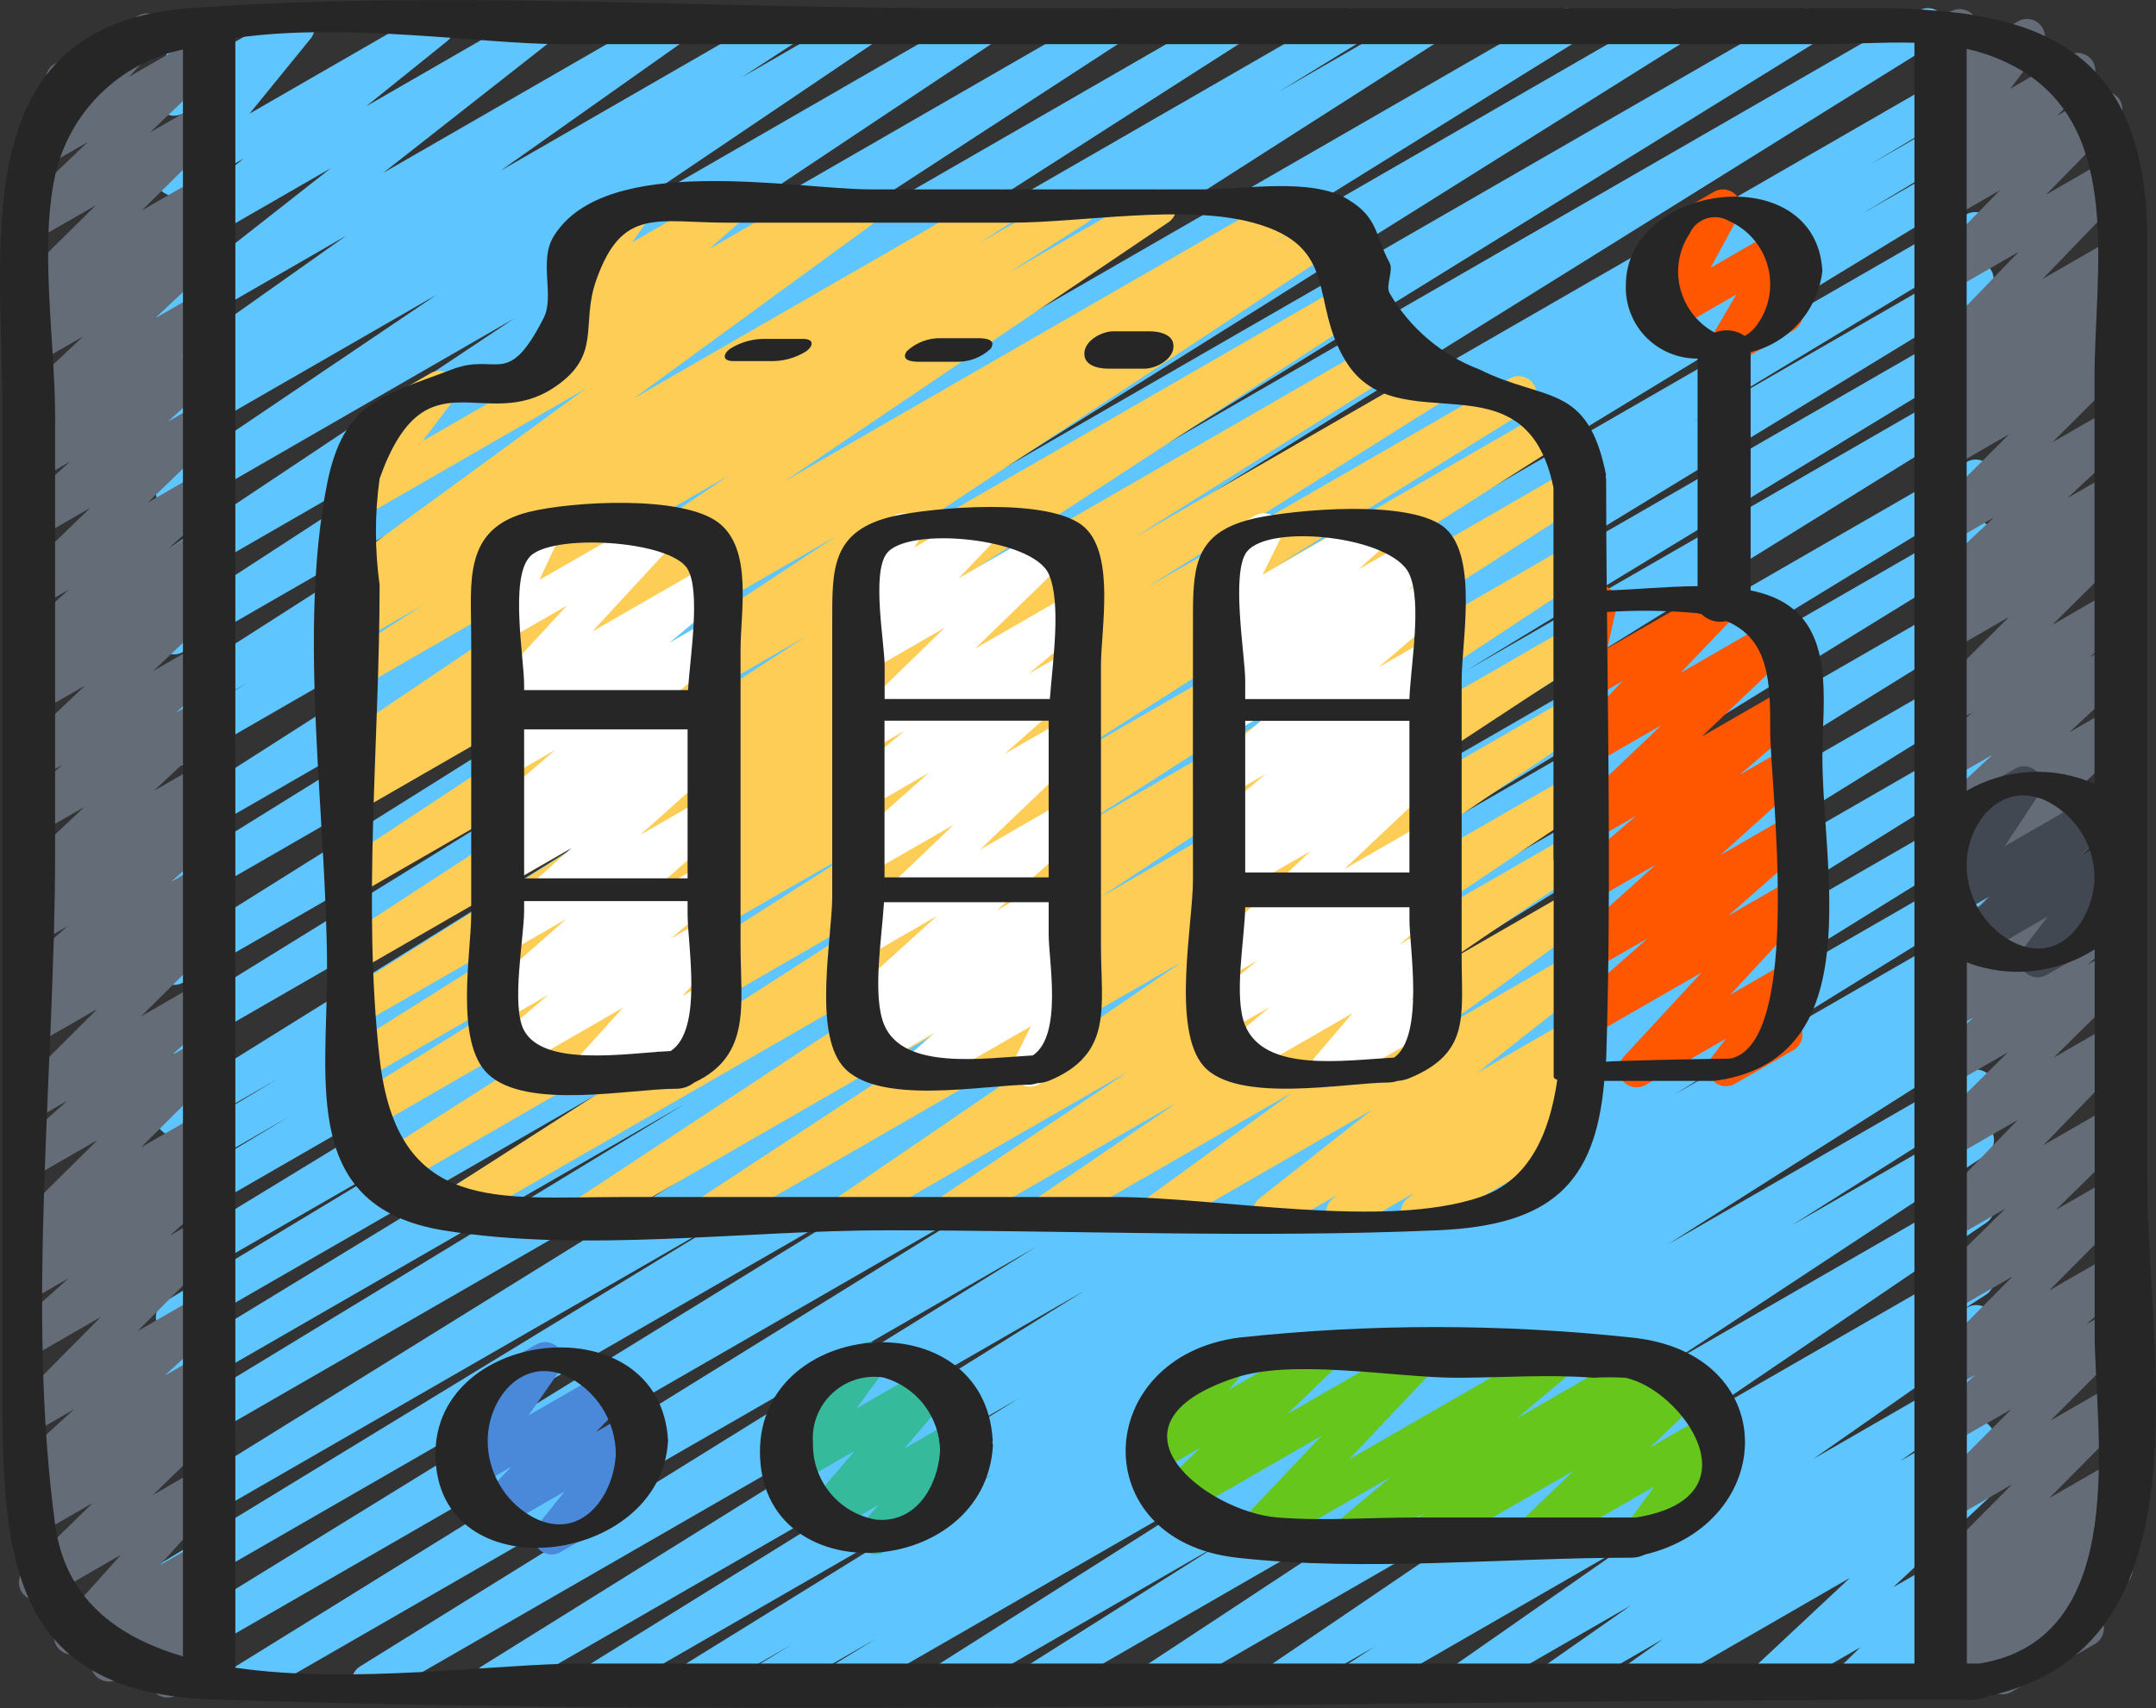 <?xml version="1.0" encoding="UTF-8"?> <svg xmlns="http://www.w3.org/2000/svg" width="159" height="126" viewBox="0 0 159 126" fill="none"><rect x="0" y="0" width="159" height="126" fill="#333333" stroke="none"/><g clip-path="url(#clip0_323_16434)"><path d="M18.1 125.369C17.81 125.37 17.528 125.276 17.297 125.102C17.066 124.929 16.898 124.684 16.818 124.406C16.739 124.128 16.752 123.832 16.857 123.563C16.961 123.293 17.151 123.065 17.397 122.913L73.97 87.871L13.503 122.714C13.201 122.882 12.845 122.926 12.511 122.836C12.178 122.747 11.892 122.532 11.714 122.236C11.537 121.94 11.482 121.586 11.561 121.251C11.64 120.915 11.847 120.623 12.137 120.437L67.902 86.094L13.503 117.434C13.199 117.614 12.836 117.666 12.494 117.579C12.152 117.492 11.859 117.274 11.678 116.971C11.498 116.668 11.446 116.306 11.533 115.965C11.621 115.623 11.84 115.33 12.143 115.15L54.635 89.233L13.503 112.926C13.201 113.092 12.847 113.135 12.514 113.045C12.182 112.956 11.897 112.741 11.719 112.447C11.543 112.152 11.487 111.8 11.565 111.466C11.642 111.131 11.847 110.839 12.135 110.652L75.662 71.242L13.503 107.051C13.2 107.221 12.842 107.266 12.507 107.177C12.171 107.087 11.884 106.87 11.707 106.572C11.529 106.273 11.476 105.918 11.558 105.581C11.64 105.244 11.851 104.953 12.146 104.769L50.453 81.463L13.502 102.748C13.2 102.915 12.845 102.958 12.511 102.868C12.178 102.778 11.893 102.562 11.716 102.265C11.539 101.969 11.485 101.616 11.565 101.28C11.645 100.945 11.852 100.654 12.143 100.468L53.377 75.339L13.503 98.307C13.352 98.396 13.186 98.454 13.013 98.479C12.84 98.503 12.664 98.494 12.495 98.45C12.325 98.407 12.166 98.331 12.027 98.226C11.887 98.121 11.77 97.99 11.681 97.84C11.501 97.537 11.45 97.175 11.537 96.834C11.625 96.493 11.845 96.201 12.148 96.022L33.843 82.925L13.503 94.644C13.199 94.824 12.836 94.876 12.494 94.789C12.152 94.702 11.859 94.484 11.678 94.181C11.498 93.878 11.446 93.516 11.533 93.174C11.62 92.833 11.84 92.54 12.143 92.36L53.992 66.836L13.502 90.168C13.199 90.332 12.845 90.372 12.512 90.281C12.18 90.189 11.897 89.972 11.722 89.676C11.546 89.379 11.493 89.027 11.573 88.692C11.653 88.358 11.861 88.067 12.151 87.882L21.327 82.362L13.503 86.876C13.2 87.041 12.844 87.082 12.512 86.99C12.179 86.898 11.895 86.681 11.72 86.385C11.544 86.088 11.491 85.736 11.572 85.401C11.652 85.066 11.86 84.775 12.151 84.59L20.539 79.547L13.503 83.606C13.2 83.779 12.842 83.828 12.505 83.741C12.167 83.653 11.877 83.437 11.698 83.139C11.518 82.841 11.463 82.484 11.544 82.146C11.626 81.808 11.837 81.515 12.133 81.331L75.516 41.868L13.502 77.584C13.2 77.755 12.843 77.801 12.507 77.713C12.172 77.624 11.884 77.409 11.705 77.112C11.527 76.814 11.472 76.459 11.552 76.122C11.633 75.785 11.842 75.493 12.135 75.307L60.422 45.462L13.502 72.479C13.201 72.648 12.846 72.693 12.512 72.605C12.178 72.516 11.892 72.302 11.713 72.006C11.535 71.711 11.479 71.358 11.556 71.022C11.634 70.686 11.84 70.394 12.13 70.207L62.547 38.595L13.503 66.852C13.201 67.017 12.847 67.059 12.515 66.97C12.183 66.88 11.898 66.666 11.721 66.371C11.544 66.077 11.488 65.725 11.566 65.391C11.643 65.056 11.847 64.764 12.135 64.576L46.319 43.34L13.502 62.259C13.201 62.437 12.842 62.489 12.503 62.404C12.164 62.319 11.871 62.105 11.689 61.806C11.508 61.508 11.451 61.151 11.531 60.811C11.611 60.471 11.823 60.177 12.119 59.992L56.333 31.715L13.502 56.39C13.199 56.57 12.837 56.623 12.495 56.536C12.153 56.45 11.859 56.232 11.678 55.929C11.498 55.627 11.445 55.265 11.532 54.924C11.618 54.583 11.837 54.289 12.14 54.109L18.203 50.393L13.503 53.093C13.203 53.256 12.851 53.298 12.521 53.209C12.191 53.121 11.908 52.909 11.73 52.618C11.552 52.327 11.493 51.978 11.566 51.645C11.638 51.312 11.836 51.019 12.119 50.828L42.391 31.448L13.502 48.091C13.202 48.265 12.846 48.315 12.509 48.231C12.172 48.146 11.882 47.933 11.7 47.638C11.519 47.342 11.46 46.988 11.537 46.65C11.614 46.313 11.82 46.018 12.111 45.83L40.044 27.663L13.502 42.952C13.203 43.124 12.849 43.173 12.514 43.089C12.179 43.005 11.89 42.795 11.708 42.502C11.526 42.21 11.465 41.858 11.538 41.521C11.611 41.184 11.812 40.889 12.098 40.698L37.915 23.497L13.503 37.567C13.204 37.737 12.852 37.786 12.518 37.703C12.185 37.619 11.897 37.41 11.715 37.12C11.532 36.829 11.47 36.479 11.54 36.144C11.611 35.808 11.809 35.513 12.092 35.319L32.191 21.749L13.503 32.511C13.202 32.685 12.846 32.735 12.509 32.651C12.172 32.566 11.882 32.353 11.7 32.057C11.519 31.762 11.46 31.408 11.537 31.07C11.614 30.732 11.819 30.438 12.111 30.249L16.13 27.634L13.502 29.147C13.206 29.318 12.855 29.368 12.523 29.287C12.191 29.206 11.903 29 11.719 28.713C11.534 28.426 11.467 28.079 11.532 27.744C11.597 27.409 11.789 27.112 12.068 26.915L25.527 17.392L13.503 24.324C13.211 24.491 12.867 24.543 12.539 24.467C12.212 24.392 11.925 24.195 11.737 23.917C11.548 23.639 11.472 23.3 11.524 22.969C11.576 22.637 11.752 22.338 12.016 22.13L24.401 12.404L13.494 18.685C13.204 18.856 12.859 18.91 12.53 18.837C12.201 18.764 11.912 18.569 11.721 18.292C11.531 18.014 11.453 17.675 11.503 17.342C11.554 17.01 11.729 16.709 11.994 16.5L17.98 11.687L13.494 14.268C13.225 14.424 12.91 14.48 12.603 14.428C12.296 14.375 12.018 14.217 11.816 13.981C11.614 13.745 11.502 13.445 11.498 13.135C11.495 12.825 11.601 12.523 11.798 12.282L16.312 6.739L13.503 8.358C13.276 8.49 13.015 8.551 12.754 8.535C12.492 8.519 12.241 8.426 12.032 8.268C11.823 8.11 11.665 7.894 11.579 7.647C11.492 7.4 11.481 7.133 11.547 6.879L12.29 3.981C12.067 3.88 11.876 3.72 11.739 3.519C11.601 3.317 11.522 3.081 11.51 2.837C11.498 2.594 11.554 2.352 11.671 2.138C11.788 1.924 11.961 1.746 12.173 1.623L13.503 0.857C13.729 0.726 13.989 0.666 14.25 0.682C14.51 0.698 14.761 0.791 14.969 0.948C15.177 1.106 15.334 1.321 15.421 1.567C15.507 1.813 15.519 2.079 15.454 2.332L14.904 4.485L21.212 0.864C21.482 0.71 21.796 0.654 22.102 0.707C22.408 0.76 22.686 0.918 22.888 1.153C23.089 1.389 23.202 1.688 23.205 1.998C23.209 2.308 23.104 2.609 22.908 2.85L18.403 8.383L31.485 0.846C31.775 0.679 32.117 0.628 32.444 0.702C32.77 0.776 33.057 0.969 33.246 1.244C33.435 1.52 33.514 1.857 33.465 2.187C33.417 2.518 33.246 2.818 32.986 3.028L27.006 7.84L39.155 0.84C39.446 0.677 39.788 0.628 40.112 0.705C40.437 0.782 40.721 0.977 40.908 1.253C41.096 1.529 41.172 1.864 41.123 2.194C41.074 2.523 40.903 2.822 40.643 3.031L28.251 12.76L48.951 0.835C49.247 0.659 49.6 0.605 49.936 0.684C50.272 0.763 50.564 0.968 50.751 1.258C50.937 1.548 51.003 1.898 50.935 2.236C50.868 2.573 50.671 2.871 50.388 3.067L36.926 12.587L57.332 0.83C57.632 0.665 57.984 0.622 58.314 0.709C58.645 0.796 58.929 1.007 59.108 1.298C59.287 1.588 59.347 1.936 59.275 2.27C59.204 2.603 59.007 2.897 58.725 3.089L54.7 5.709L63.175 0.828C63.474 0.658 63.826 0.609 64.159 0.693C64.492 0.777 64.78 0.985 64.962 1.276C65.144 1.567 65.207 1.916 65.136 2.252C65.066 2.587 64.868 2.882 64.584 3.076L44.484 16.648L71.955 0.821C72.254 0.645 72.611 0.591 72.949 0.674C73.287 0.756 73.579 0.967 73.763 1.261C73.947 1.556 74.007 1.912 73.932 2.251C73.856 2.59 73.65 2.886 73.359 3.076L47.53 20.283L81.315 0.816C81.616 0.635 81.976 0.579 82.318 0.661C82.66 0.743 82.955 0.957 83.139 1.256C83.323 1.554 83.381 1.914 83.301 2.255C83.221 2.597 83.008 2.893 82.71 3.078L54.79 21.244L90.251 0.811C90.552 0.643 90.906 0.598 91.24 0.685C91.573 0.773 91.859 0.986 92.038 1.28C92.217 1.574 92.275 1.925 92.199 2.261C92.123 2.596 91.92 2.889 91.632 3.078L61.368 22.457L98.95 0.805C99.15 0.686 99.379 0.621 99.612 0.618C99.846 0.615 100.076 0.673 100.28 0.787C100.484 0.9 100.654 1.065 100.774 1.265C100.893 1.466 100.958 1.694 100.961 1.926C100.964 2.16 100.906 2.389 100.792 2.593C100.678 2.796 100.513 2.966 100.312 3.086L94.31 6.765L104.667 0.801C104.968 0.631 105.323 0.584 105.658 0.671C105.993 0.757 106.28 0.971 106.46 1.266C106.64 1.56 106.697 1.913 106.62 2.25C106.543 2.586 106.338 2.88 106.048 3.068L61.835 31.348L114.864 0.795C115.166 0.614 115.529 0.56 115.871 0.646C116.213 0.732 116.508 0.95 116.689 1.252C116.87 1.554 116.924 1.915 116.838 2.257C116.752 2.599 116.534 2.892 116.231 3.073L82.036 24.311L122.847 0.79C123.149 0.618 123.507 0.57 123.843 0.658C124.18 0.745 124.469 0.961 124.648 1.258C124.827 1.556 124.883 1.912 124.802 2.249C124.722 2.587 124.512 2.88 124.217 3.065L73.781 34.687L132.629 0.785C132.931 0.617 133.286 0.574 133.62 0.663C133.954 0.752 134.24 0.968 134.417 1.264C134.595 1.559 134.65 1.913 134.571 2.248C134.492 2.584 134.285 2.876 133.994 3.062L85.726 32.919L141.515 0.779C141.817 0.606 142.174 0.559 142.511 0.646C142.848 0.734 143.136 0.95 143.316 1.247C143.495 1.545 143.55 1.901 143.47 2.238C143.389 2.576 143.179 2.869 142.885 3.054L79.53 42.503L145.028 4.761C145.178 4.672 145.345 4.614 145.518 4.589C145.692 4.564 145.868 4.574 146.038 4.617C146.207 4.661 146.367 4.737 146.507 4.842C146.647 4.947 146.764 5.079 146.853 5.229C146.942 5.38 147 5.546 147.025 5.719C147.049 5.892 147.039 6.068 146.995 6.238C146.951 6.407 146.874 6.565 146.768 6.705C146.663 6.844 146.531 6.961 146.38 7.05L137.835 12.182L145.018 8.038C145.321 7.876 145.675 7.838 146.005 7.93C146.336 8.023 146.618 8.24 146.792 8.535C146.966 8.83 147.019 9.181 146.94 9.515C146.86 9.848 146.655 10.138 146.366 10.324L137.257 15.81L145.041 11.326C145.343 11.164 145.696 11.125 146.027 11.216C146.357 11.308 146.639 11.524 146.814 11.818C146.989 12.112 147.044 12.462 146.966 12.795C146.889 13.129 146.686 13.419 146.399 13.607L104.558 39.118L145.036 15.799C145.339 15.639 145.691 15.601 146.021 15.694C146.35 15.787 146.631 16.003 146.805 16.297C146.979 16.591 147.033 16.94 146.955 17.273C146.878 17.606 146.674 17.896 146.388 18.083L124.73 31.16L145.039 19.447C145.342 19.275 145.7 19.228 146.038 19.317C146.375 19.406 146.663 19.624 146.841 19.923C147.019 20.223 147.072 20.58 146.989 20.918C146.905 21.256 146.692 21.548 146.395 21.73L105.146 46.888L145.05 23.902C145.353 23.729 145.711 23.682 146.049 23.771C146.386 23.86 146.674 24.078 146.852 24.377C147.03 24.677 147.083 25.034 147 25.372C146.916 25.71 146.703 26.002 146.406 26.184L108.126 49.474L145.045 28.208C145.673 27.854 146.468 28.065 146.839 28.683C147.209 29.3 147.019 30.1 146.409 30.485L82.85 69.91L145.05 34.071C145.353 33.9 145.711 33.855 146.047 33.944C146.384 34.034 146.671 34.251 146.849 34.55C147.026 34.849 147.079 35.205 146.997 35.542C146.914 35.88 146.702 36.171 146.406 36.355L104.005 62.235L145.063 38.58C145.365 38.41 145.722 38.364 146.057 38.453C146.392 38.541 146.679 38.758 146.857 39.054C147.035 39.351 147.09 39.706 147.01 40.043C146.93 40.379 146.721 40.671 146.428 40.857L90.629 75.213L145.052 43.871C145.354 43.704 145.709 43.66 146.042 43.749C146.375 43.838 146.66 44.053 146.838 44.348C147.015 44.644 147.071 44.996 146.993 45.331C146.915 45.666 146.709 45.958 146.42 46.145L89.854 81.188L145.058 49.36C145.361 49.189 145.718 49.143 146.053 49.232C146.389 49.321 146.677 49.537 146.855 49.834C147.033 50.131 147.088 50.486 147.008 50.823C146.927 51.16 146.718 51.453 146.425 51.638L96.632 82.546L145.05 54.646C145.352 54.476 145.708 54.431 146.043 54.519C146.378 54.607 146.665 54.822 146.843 55.119C147.022 55.415 147.077 55.769 146.998 56.105C146.919 56.442 146.712 56.734 146.42 56.921L102.031 84.595L145.063 59.798C145.365 59.633 145.719 59.591 146.051 59.68C146.383 59.77 146.668 59.984 146.845 60.279C147.022 60.573 147.077 60.925 147 61.259C146.923 61.594 146.719 61.886 146.431 62.073L114.592 81.816L145.066 64.258C145.368 64.086 145.725 64.04 146.062 64.127C146.398 64.216 146.687 64.432 146.866 64.729C147.044 65.027 147.099 65.383 147.018 65.72C146.938 66.058 146.728 66.351 146.433 66.535L123.465 80.749L145.068 68.293C145.371 68.112 145.734 68.06 146.076 68.146C146.418 68.233 146.712 68.451 146.892 68.753C147.073 69.056 147.126 69.418 147.039 69.759C146.953 70.1 146.734 70.393 146.431 70.574L143.909 72.114L145.071 71.444C145.373 71.274 145.731 71.228 146.066 71.317C146.402 71.406 146.69 71.623 146.867 71.921C147.045 72.219 147.099 72.574 147.018 72.911C146.937 73.248 146.727 73.54 146.433 73.725L143.208 75.704L145.071 74.644C145.371 74.476 145.725 74.431 146.058 74.519C146.391 74.606 146.677 74.819 146.856 75.113C147.034 75.406 147.092 75.757 147.017 76.093C146.942 76.428 146.739 76.721 146.452 76.91L122.967 91.813L145.077 79.071C145.378 78.899 145.734 78.852 146.07 78.939C146.406 79.026 146.694 79.24 146.874 79.536C147.054 79.832 147.11 80.186 147.032 80.524C146.953 80.861 146.746 81.154 146.454 81.341L132.143 90.383L145.079 82.931C145.378 82.766 145.728 82.723 146.058 82.809C146.388 82.895 146.673 83.105 146.852 83.394C147.032 83.684 147.094 84.031 147.024 84.364C146.954 84.697 146.759 84.991 146.478 85.184L122.877 100.741L145.081 87.945C145.379 87.778 145.73 87.732 146.062 87.816C146.393 87.901 146.679 88.109 146.861 88.397C147.042 88.686 147.105 89.034 147.037 89.367C146.969 89.701 146.774 89.996 146.494 90.191L124.887 104.863L145.087 93.232C145.387 93.066 145.74 93.022 146.071 93.109C146.403 93.196 146.687 93.407 146.867 93.699C147.046 93.991 147.105 94.34 147.032 94.674C146.959 95.009 146.76 95.302 146.476 95.493L144.318 96.887L145.087 96.443C145.384 96.275 145.733 96.228 146.064 96.31C146.395 96.392 146.681 96.598 146.864 96.885C147.048 97.171 147.114 97.517 147.049 97.851C146.984 98.185 146.793 98.481 146.516 98.678L133.728 107.617L145.092 101.069C145.389 100.901 145.738 100.853 146.069 100.934C146.4 101.016 146.687 101.222 146.87 101.508C147.053 101.795 147.119 102.141 147.054 102.475C146.989 102.809 146.798 103.106 146.521 103.303L140.12 107.781L145.093 104.928C145.389 104.757 145.739 104.707 146.071 104.787C146.404 104.867 146.692 105.072 146.878 105.358C147.063 105.645 147.13 105.992 147.066 106.327C147.001 106.662 146.81 106.96 146.532 107.158L143.749 109.141L145.095 108.366C145.378 108.197 145.715 108.138 146.038 108.203C146.362 108.267 146.651 108.45 146.847 108.715C147.044 108.98 147.134 109.308 147.101 109.636C147.069 109.964 146.915 110.268 146.67 110.489L139.622 117.084L145.1 113.93C145.38 113.766 145.712 113.711 146.031 113.774C146.35 113.837 146.635 114.015 146.831 114.273C147.028 114.532 147.123 114.854 147.098 115.177C147.073 115.501 146.93 115.804 146.696 116.03L145.162 117.519C145.408 117.392 145.688 117.346 145.962 117.385C146.235 117.425 146.49 117.549 146.69 117.74C146.89 117.931 147.026 118.18 147.077 118.452C147.129 118.723 147.095 119.004 146.979 119.255L146.047 121.268C146.23 121.307 146.402 121.384 146.553 121.493C146.704 121.602 146.831 121.742 146.925 121.902C147.013 122.053 147.069 122.22 147.092 122.393C147.115 122.565 147.103 122.741 147.058 122.909C147.013 123.078 146.935 123.236 146.828 123.374C146.722 123.512 146.589 123.628 146.438 123.715L143.988 125.128C143.744 125.264 143.462 125.32 143.184 125.288C142.906 125.255 142.645 125.136 142.439 124.947C142.233 124.758 142.091 124.509 142.035 124.235C141.979 123.962 142.011 123.677 142.126 123.422L142.813 121.942L137.258 125.103C136.977 125.267 136.646 125.323 136.327 125.259C136.008 125.196 135.723 125.018 135.527 124.759C135.33 124.501 135.236 124.179 135.261 123.856C135.285 123.532 135.428 123.229 135.662 123.003L137.191 121.519L130.958 125.109C130.674 125.278 130.338 125.336 130.014 125.271C129.691 125.207 129.403 125.024 129.207 124.759C129.01 124.495 128.919 124.166 128.951 123.838C128.984 123.51 129.138 123.206 129.383 122.985L136.43 116.391L121.296 125.125C121 125.296 120.65 125.346 120.317 125.266C119.985 125.186 119.696 124.981 119.511 124.694C119.326 124.408 119.259 124.061 119.323 123.726C119.387 123.391 119.578 123.093 119.857 122.895L122.645 120.909L115.322 125.127C115.025 125.293 114.677 125.339 114.347 125.257C114.018 125.174 113.733 124.969 113.55 124.683C113.367 124.397 113.301 124.053 113.365 123.72C113.429 123.387 113.618 123.091 113.893 122.893L120.278 118.422L108.625 125.132C108.329 125.3 107.979 125.348 107.648 125.266C107.317 125.185 107.03 124.979 106.847 124.692C106.664 124.405 106.598 124.059 106.663 123.725C106.728 123.391 106.919 123.095 107.196 122.897L120 113.953L100.602 125.13C100.302 125.297 99.949 125.342 99.617 125.255C99.285 125.169 98.999 124.957 98.819 124.664C98.64 124.372 98.58 124.022 98.653 123.687C98.727 123.352 98.927 123.059 99.213 122.868L101.376 121.466L95.015 125.132C94.397 125.48 93.615 125.282 93.237 124.681C92.86 124.081 93.021 123.291 93.603 122.886L115.201 108.225L85.843 125.145C85.221 125.507 84.423 125.307 84.044 124.696C83.665 124.085 83.842 123.285 84.444 122.889L108.056 107.33L77.12 125.152C76.819 125.314 76.468 125.355 76.138 125.265C75.808 125.176 75.525 124.963 75.348 124.671C75.171 124.379 75.113 124.03 75.187 123.697C75.261 123.364 75.46 123.072 75.744 122.881L90.025 113.855L70.414 125.157C70.112 125.331 69.755 125.38 69.417 125.294C69.08 125.208 68.79 124.993 68.609 124.696C68.429 124.399 68.373 124.043 68.452 123.704C68.532 123.366 68.741 123.072 69.035 122.886L92.526 107.981L62.707 125.162C62.506 125.281 62.278 125.346 62.044 125.349C61.811 125.352 61.581 125.294 61.377 125.181C61.173 125.067 61.003 124.902 60.883 124.702C60.764 124.501 60.699 124.273 60.696 124.04C60.693 123.808 60.751 123.578 60.865 123.374C60.979 123.171 61.144 123.001 61.345 122.882L64.575 120.898L57.168 125.165C56.865 125.345 56.502 125.397 56.16 125.31C55.818 125.223 55.525 125.004 55.344 124.701C55.164 124.399 55.112 124.037 55.199 123.695C55.286 123.354 55.505 123.061 55.809 122.881L58.372 121.318L51.688 125.167C51.538 125.257 51.372 125.316 51.199 125.342C51.026 125.367 50.85 125.359 50.681 125.316C50.511 125.274 50.352 125.199 50.211 125.095C50.071 124.991 49.953 124.86 49.863 124.711C49.773 124.561 49.714 124.395 49.688 124.223C49.662 124.05 49.671 123.874 49.714 123.705C49.756 123.536 49.832 123.377 49.936 123.237C50.04 123.097 50.171 122.979 50.321 122.889L73.239 108.709L44.662 125.167C44.359 125.343 43.999 125.392 43.661 125.305C43.322 125.218 43.031 125.001 42.851 124.701C42.672 124.402 42.617 124.043 42.7 123.704C42.784 123.365 42.997 123.072 43.295 122.889L75.119 103.16L36.913 125.177C36.611 125.347 36.255 125.392 35.92 125.304C35.585 125.216 35.298 125.001 35.12 124.704C34.941 124.408 34.886 124.054 34.965 123.718C35.044 123.381 35.251 123.089 35.543 122.902L79.97 95.215L27.95 125.183C27.8 125.273 27.634 125.332 27.461 125.358C27.289 125.383 27.113 125.374 26.943 125.332C26.774 125.29 26.614 125.214 26.474 125.11C26.334 125.006 26.216 124.876 26.126 124.726C25.945 124.424 25.891 124.063 25.977 123.721C26.062 123.38 26.28 123.086 26.583 122.905L76.386 91.992L18.764 125.188C18.563 125.306 18.333 125.369 18.1 125.369Z" fill="#5EC5FF"></path><path d="M147.686 124.981C147.42 124.981 147.16 124.902 146.94 124.753C146.72 124.604 146.55 124.393 146.452 124.146C146.353 123.9 146.33 123.63 146.387 123.371C146.443 123.112 146.576 122.876 146.768 122.693L146.995 122.475L143.855 124.282C143.567 124.447 143.228 124.499 142.904 124.426C142.58 124.354 142.295 124.163 142.104 123.892C141.914 123.621 141.832 123.288 141.875 122.959C141.918 122.631 142.083 122.33 142.337 122.117L143.781 120.909C143.488 121.053 143.152 121.084 142.837 120.997C142.522 120.909 142.25 120.709 142.074 120.435C141.897 120.161 141.828 119.831 141.879 119.509C141.931 119.187 142.099 118.895 142.352 118.689L143.28 117.933C143.063 117.946 142.845 117.906 142.645 117.817C142.446 117.728 142.272 117.591 142.137 117.42C141.94 117.166 141.843 116.848 141.863 116.528C141.883 116.207 142.018 115.904 142.245 115.676L148.389 109.493L143.866 112.103C143.587 112.256 143.262 112.304 142.951 112.238C142.639 112.173 142.362 111.998 142.168 111.745C141.975 111.493 141.879 111.179 141.897 110.862C141.916 110.545 142.048 110.245 142.269 110.017L148.317 103.966L143.855 106.521C143.272 106.818 142.557 106.647 142.172 106.117C141.788 105.587 141.847 104.857 142.313 104.397L145.677 101.415L143.86 102.458C143.581 102.617 143.255 102.67 142.94 102.607C142.626 102.543 142.345 102.369 142.149 102.115C141.953 101.862 141.856 101.547 141.874 101.227C141.893 100.908 142.027 100.606 142.251 100.378L148.412 94.168L143.86 96.788C143.58 96.949 143.25 97.003 142.933 96.939C142.616 96.875 142.333 96.698 142.137 96.44C141.941 96.183 141.846 95.864 141.869 95.541C141.893 95.219 142.034 94.916 142.265 94.69L147.899 89.15L143.844 91.484C143.567 91.641 143.241 91.694 142.928 91.632C142.615 91.57 142.334 91.398 142.137 91.147C141.941 90.895 141.842 90.582 141.858 90.263C141.874 89.945 142.004 89.643 142.225 89.413L148.803 82.612L143.855 85.466C143.576 85.623 143.248 85.674 142.934 85.609C142.62 85.544 142.34 85.368 142.145 85.113C141.951 84.858 141.855 84.542 141.876 84.223C141.897 83.903 142.033 83.602 142.259 83.374L148.077 77.626L143.858 80.055C143.572 80.218 143.237 80.269 142.916 80.199C142.595 80.129 142.312 79.943 142.12 79.677C141.928 79.412 141.842 79.084 141.877 78.759C141.913 78.433 142.068 78.132 142.312 77.913L145.56 75.044L143.858 76.023C143.57 76.184 143.233 76.233 142.911 76.16C142.589 76.086 142.307 75.896 142.117 75.627C141.928 75.357 141.846 75.027 141.887 74.7C141.928 74.374 142.089 74.074 142.339 73.859L143.834 72.606C143.553 72.76 143.226 72.807 142.913 72.739C142.6 72.671 142.322 72.493 142.13 72.237C141.938 71.981 141.845 71.665 141.869 71.346C141.892 71.027 142.029 70.727 142.256 70.501L148.127 64.684L143.871 67.14C143.59 67.309 143.256 67.369 142.933 67.306C142.611 67.244 142.323 67.065 142.125 66.804C141.927 66.543 141.832 66.218 141.86 65.891C141.887 65.564 142.035 65.26 142.274 65.035L147.498 60.034L143.86 62.129C143.577 62.295 143.241 62.351 142.919 62.286C142.596 62.22 142.31 62.038 142.114 61.774C141.919 61.51 141.828 61.183 141.86 60.856C141.893 60.529 142.045 60.226 142.288 60.005L146.92 55.691L143.86 57.451C143.574 57.614 143.239 57.665 142.918 57.595C142.597 57.525 142.313 57.339 142.121 57.072C141.929 56.806 141.843 56.478 141.879 56.152C141.915 55.826 142.071 55.525 142.317 55.307L145.441 52.559L143.86 53.469C143.581 53.624 143.255 53.673 142.942 53.608C142.629 53.542 142.35 53.367 142.156 53.113C141.963 52.859 141.867 52.545 141.887 52.227C141.907 51.908 142.041 51.608 142.265 51.38L148.165 45.507L143.853 47.992C143.564 48.159 143.222 48.211 142.896 48.138C142.571 48.066 142.284 47.873 142.094 47.599C141.904 47.326 141.823 46.991 141.869 46.661C141.915 46.331 142.083 46.03 142.341 45.818L143.435 44.917C143.153 44.97 142.861 44.93 142.603 44.804C142.345 44.677 142.136 44.471 142.005 44.215C141.876 43.96 141.832 43.669 141.881 43.387C141.93 43.104 142.07 42.846 142.278 42.649L147.053 38.167L143.86 40.025C143.581 40.18 143.255 40.229 142.942 40.163C142.63 40.098 142.351 39.922 142.157 39.669C141.964 39.415 141.868 39.101 141.888 38.783C141.908 38.465 142.041 38.164 142.265 37.936L148.165 32.035L143.844 34.523C143.558 34.684 143.223 34.735 142.902 34.664C142.581 34.594 142.297 34.407 142.106 34.14C141.915 33.873 141.83 33.545 141.867 33.219C141.904 32.893 142.061 32.593 142.307 32.375L145.026 30.014L143.844 30.695C143.555 30.856 143.216 30.904 142.894 30.829C142.572 30.754 142.289 30.563 142.1 30.291C141.912 30.019 141.833 29.687 141.877 29.36C141.921 29.033 142.086 28.733 142.339 28.521L143.309 27.724C143.088 27.738 142.865 27.7 142.661 27.613C142.457 27.525 142.276 27.39 142.134 27.219C141.936 26.967 141.836 26.653 141.852 26.333C141.869 26.014 142 25.711 142.222 25.48L148.872 18.579L143.855 21.475C143.577 21.633 143.251 21.686 142.937 21.624C142.623 21.562 142.342 21.389 142.145 21.136C141.949 20.884 141.85 20.569 141.868 20.25C141.885 19.931 142.017 19.629 142.24 19.399L147.491 14.034L143.855 16.128C143.575 16.289 143.245 16.343 142.928 16.28C142.611 16.216 142.328 16.039 142.132 15.782C141.936 15.524 141.841 15.204 141.864 14.882C141.887 14.56 142.028 14.257 142.259 14.03L144.688 11.663L143.853 12.143C143.586 12.297 143.275 12.354 142.972 12.304C142.668 12.255 142.391 12.102 142.188 11.872C141.985 11.641 141.868 11.348 141.857 11.041C141.847 10.734 141.942 10.433 142.129 10.189L144.419 7.181L143.855 7.5C143.624 7.633 143.358 7.693 143.092 7.674C142.826 7.654 142.572 7.555 142.363 7.389C142.155 7.223 142.001 6.999 141.921 6.745C141.842 6.49 141.841 6.218 141.919 5.964L142.544 3.92C142.333 3.803 142.158 3.631 142.038 3.423C141.951 3.272 141.894 3.105 141.871 2.932C141.849 2.759 141.86 2.584 141.905 2.415C141.951 2.247 142.029 2.089 142.135 1.951C142.241 1.813 142.374 1.697 142.525 1.61L143.855 0.845C144.088 0.715 144.354 0.656 144.62 0.676C144.886 0.696 145.14 0.794 145.351 0.957C145.559 1.123 145.713 1.348 145.792 1.602C145.872 1.856 145.873 2.128 145.795 2.383L145.446 3.519L148.819 1.576C149.085 1.423 149.395 1.367 149.698 1.416C150.001 1.466 150.277 1.618 150.48 1.848C150.682 2.078 150.799 2.37 150.811 2.676C150.822 2.981 150.728 3.282 150.543 3.526L148.253 6.545L152.535 4.079C152.816 3.917 153.146 3.863 153.463 3.927C153.781 3.991 154.064 4.168 154.26 4.425C154.455 4.683 154.55 5.002 154.526 5.324C154.503 5.646 154.363 5.949 154.132 6.175L151.7 8.541L154.534 6.91C154.812 6.752 155.138 6.7 155.452 6.762C155.766 6.825 156.047 6.998 156.243 7.251C156.439 7.503 156.538 7.818 156.52 8.137C156.503 8.456 156.371 8.758 156.149 8.987L150.9 14.355L155.666 11.605C155.944 11.445 156.27 11.391 156.584 11.452C156.899 11.513 157.181 11.685 157.378 11.937C157.576 12.189 157.675 12.504 157.659 12.823C157.643 13.142 157.512 13.445 157.29 13.675L150.639 20.577L155.657 17.69C155.945 17.529 156.284 17.481 156.606 17.555C156.929 17.63 157.212 17.822 157.4 18.094C157.588 18.366 157.668 18.697 157.624 19.025C157.58 19.352 157.415 19.651 157.162 19.864L156.185 20.66C156.419 20.632 156.656 20.669 156.871 20.765C157.086 20.862 157.27 21.015 157.404 21.209C157.596 21.477 157.68 21.808 157.641 22.135C157.602 22.462 157.443 22.763 157.193 22.98L154.475 25.337L155.657 24.66C155.936 24.505 156.262 24.456 156.575 24.522C156.888 24.587 157.167 24.763 157.361 25.017C157.554 25.27 157.65 25.585 157.63 25.904C157.61 26.222 157.476 26.523 157.252 26.75L151.357 32.627L155.673 30.142C155.956 29.973 156.292 29.916 156.616 29.98C156.94 30.045 157.228 30.228 157.424 30.492C157.62 30.757 157.711 31.086 157.678 31.413C157.645 31.741 157.492 32.045 157.247 32.266L152.472 36.744L155.664 34.902C155.952 34.74 156.291 34.691 156.614 34.765C156.937 34.839 157.221 35.03 157.41 35.301C157.599 35.573 157.68 35.905 157.636 36.233C157.593 36.561 157.428 36.86 157.175 37.074L156.077 37.977C156.32 37.932 156.57 37.955 156.801 38.043C157.032 38.131 157.234 38.281 157.386 38.476C157.581 38.732 157.677 39.05 157.655 39.372C157.633 39.693 157.494 39.995 157.265 40.222L151.357 46.092L155.666 43.604C155.952 43.441 156.288 43.39 156.609 43.46C156.931 43.53 157.215 43.717 157.406 43.984C157.599 44.25 157.685 44.578 157.648 44.904C157.612 45.23 157.455 45.532 157.209 45.749L154.087 48.497L155.666 47.586C155.95 47.42 156.285 47.365 156.607 47.431C156.928 47.497 157.215 47.679 157.41 47.943C157.605 48.207 157.696 48.533 157.664 48.859C157.632 49.186 157.481 49.489 157.238 49.711L152.607 54.021L155.666 52.262C155.948 52.094 156.281 52.036 156.603 52.098C156.924 52.161 157.211 52.34 157.409 52.6C157.607 52.861 157.701 53.185 157.674 53.511C157.647 53.837 157.501 54.141 157.263 54.366L152.041 59.37L155.677 57.276C155.957 57.121 156.283 57.071 156.595 57.137C156.908 57.202 157.187 57.378 157.381 57.631C157.575 57.885 157.671 58.2 157.651 58.518C157.631 58.837 157.497 59.138 157.274 59.365L151.405 65.179L155.661 62.721C155.949 62.555 156.289 62.504 156.613 62.576C156.938 62.648 157.223 62.839 157.414 63.111C157.604 63.382 157.686 63.715 157.643 64.044C157.599 64.373 157.434 64.674 157.18 64.887L155.686 66.136C155.973 65.979 156.307 65.933 156.626 66.007C156.945 66.08 157.225 66.268 157.414 66.535C157.603 66.802 157.686 67.128 157.648 67.453C157.611 67.777 157.454 68.076 157.209 68.292L153.95 71.172L155.666 70.186C155.946 70.028 156.273 69.977 156.588 70.042C156.902 70.107 157.183 70.283 157.377 70.538C157.572 70.793 157.667 71.109 157.646 71.429C157.625 71.749 157.489 72.05 157.263 72.277L151.451 78.019L155.664 75.594C155.941 75.435 156.267 75.382 156.581 75.443C156.895 75.504 157.176 75.677 157.373 75.928C157.57 76.18 157.669 76.494 157.653 76.813C157.637 77.131 157.506 77.434 157.285 77.664L150.705 84.468L155.664 81.614C155.944 81.453 156.274 81.399 156.591 81.463C156.908 81.527 157.191 81.704 157.387 81.962C157.582 82.219 157.677 82.538 157.654 82.86C157.631 83.182 157.491 83.484 157.26 83.711L151.623 89.24L155.677 86.907C155.956 86.749 156.283 86.697 156.597 86.76C156.912 86.822 157.193 86.996 157.389 87.25C157.585 87.503 157.683 87.819 157.664 88.138C157.645 88.458 157.511 88.76 157.287 88.989L151.118 95.198L155.67 92.575C155.955 92.41 156.292 92.357 156.614 92.426C156.937 92.495 157.222 92.681 157.415 92.948C157.608 93.215 157.694 93.543 157.658 93.87C157.622 94.197 157.465 94.499 157.218 94.717L153.853 97.698L155.67 96.656C155.949 96.503 156.274 96.455 156.585 96.52C156.896 96.586 157.174 96.76 157.368 97.013C157.561 97.266 157.657 97.579 157.638 97.896C157.619 98.214 157.487 98.514 157.265 98.742L151.219 104.789L155.659 102.233C155.938 102.072 156.266 102.017 156.582 102.079C156.899 102.142 157.182 102.316 157.379 102.571C157.575 102.826 157.673 103.143 157.653 103.464C157.633 103.785 157.496 104.088 157.269 104.316L151.136 110.502L155.659 107.893C155.948 107.732 156.287 107.684 156.609 107.76C156.931 107.835 157.214 108.027 157.402 108.299C157.59 108.571 157.669 108.903 157.625 109.23C157.58 109.558 157.415 109.857 157.161 110.069L156.233 110.829C156.513 110.81 156.791 110.881 157.028 111.03C157.265 111.178 157.449 111.398 157.554 111.657C157.658 111.917 157.678 112.202 157.611 112.473C157.543 112.745 157.391 112.988 157.177 113.168L155.582 114.511C155.868 114.428 156.173 114.444 156.449 114.555C156.725 114.666 156.955 114.867 157.103 115.124C157.252 115.382 157.309 115.681 157.267 115.975C157.225 116.269 157.085 116.54 156.869 116.745L154.517 118.986C154.708 119.103 154.866 119.264 154.978 119.457C155.154 119.762 155.202 120.124 155.11 120.464C155.019 120.804 154.796 121.094 154.491 121.27L148.351 124.8C148.149 124.919 147.92 124.981 147.686 124.981H147.686ZM12.361 125.223C12.129 125.223 11.902 125.162 11.7 125.047C11.499 124.932 11.332 124.766 11.214 124.566C11.097 124.367 11.034 124.14 11.032 123.908C11.029 123.677 11.088 123.449 11.201 123.247L11.888 122.021L8.696 123.861C8.419 124.021 8.094 124.076 7.78 124.016C7.466 123.956 7.184 123.785 6.986 123.535C6.788 123.285 6.686 122.972 6.7 122.654C6.714 122.335 6.842 122.033 7.062 121.801L8.216 120.577L5.972 121.872C5.698 122.03 5.376 122.085 5.065 122.028C4.754 121.971 4.474 121.805 4.274 121.56C4.074 121.315 3.969 121.007 3.976 120.692C3.983 120.376 4.103 120.073 4.314 119.838L8.914 114.692L3.391 117.877C3.111 118.039 2.78 118.093 2.463 118.029C2.145 117.965 1.861 117.787 1.666 117.529C1.47 117.271 1.375 116.951 1.4 116.628C1.424 116.306 1.565 116.003 1.797 115.777L6.852 110.86L2.862 113.162C2.573 113.329 2.232 113.381 1.906 113.309C1.58 113.237 1.294 113.045 1.103 112.771C0.912 112.498 0.832 112.163 0.877 111.833C0.922 111.503 1.09 111.202 1.348 110.99L2.529 110.019C2.241 110.094 1.937 110.07 1.664 109.952C1.391 109.833 1.166 109.627 1.024 109.366C0.883 109.105 0.833 108.804 0.883 108.511C0.933 108.218 1.08 107.951 1.301 107.751L5.458 103.964L2.862 105.459C2.583 105.61 2.259 105.657 1.948 105.59C1.638 105.524 1.362 105.35 1.169 105.098C0.977 104.846 0.881 104.534 0.898 104.218C0.916 103.902 1.046 103.603 1.265 103.374L7.437 97.146L2.862 99.782C2.579 99.936 2.25 99.981 1.935 99.911C1.621 99.841 1.343 99.659 1.153 99.4C0.963 99.14 0.873 98.821 0.901 98.501C0.929 98.181 1.073 97.882 1.305 97.659L5.065 94.287L2.862 95.556C2.574 95.72 2.235 95.771 1.912 95.699C1.588 95.627 1.303 95.438 1.113 95.167C0.922 94.896 0.84 94.564 0.882 94.236C0.924 93.908 1.087 93.607 1.339 93.392L3.066 91.938L2.862 92.055C2.582 92.21 2.256 92.26 1.943 92.195C1.63 92.13 1.351 91.954 1.157 91.7C0.963 91.447 0.867 91.132 0.887 90.813C0.907 90.494 1.041 90.194 1.265 89.966L7.192 84.094L2.869 86.584C2.586 86.735 2.258 86.779 1.945 86.708C1.632 86.636 1.356 86.455 1.167 86.196C0.977 85.937 0.888 85.619 0.916 85.3C0.943 84.981 1.085 84.682 1.316 84.459L4.963 81.199L2.869 82.404C2.589 82.559 2.264 82.608 1.951 82.542C1.638 82.477 1.36 82.302 1.166 82.048C0.973 81.794 0.877 81.48 0.897 81.162C0.916 80.844 1.05 80.543 1.274 80.315L7.171 74.43L2.859 76.912C2.57 77.076 2.23 77.126 1.906 77.052C1.581 76.979 1.296 76.787 1.107 76.514C0.918 76.241 0.838 75.908 0.883 75.579C0.928 75.25 1.095 74.95 1.35 74.738L2.374 73.899C2.093 73.936 1.808 73.882 1.559 73.745C1.311 73.608 1.113 73.396 0.994 73.139C0.876 72.882 0.842 72.594 0.899 72.316C0.956 72.039 1.1 71.787 1.31 71.597L4.955 68.337L2.864 69.542C2.575 69.709 2.234 69.761 1.908 69.689C1.582 69.616 1.296 69.423 1.105 69.15C0.915 68.876 0.835 68.541 0.881 68.211C0.926 67.881 1.095 67.58 1.353 67.368L2.478 66.445C2.194 66.505 1.898 66.472 1.634 66.349C1.371 66.226 1.156 66.02 1.021 65.763C0.886 65.507 0.839 65.213 0.887 64.927C0.935 64.641 1.075 64.378 1.287 64.18L6.213 59.532L2.861 61.465C2.576 61.627 2.24 61.678 1.919 61.608C1.598 61.538 1.314 61.352 1.122 61.086C0.931 60.819 0.845 60.491 0.881 60.165C0.917 59.839 1.073 59.538 1.319 59.32L4.591 56.425L2.862 57.422C2.578 57.596 2.239 57.658 1.912 57.596C1.584 57.533 1.292 57.351 1.093 57.084C0.895 56.817 0.804 56.485 0.839 56.154C0.873 55.824 1.031 55.518 1.281 55.298L6.282 50.567L2.862 52.537C2.574 52.699 2.236 52.75 1.914 52.678C1.591 52.605 1.307 52.416 1.117 52.147C0.927 51.877 0.844 51.546 0.885 51.219C0.925 50.892 1.087 50.591 1.337 50.376L3.156 48.841L2.862 49.009C2.579 49.162 2.25 49.207 1.936 49.136C1.622 49.066 1.344 48.884 1.154 48.625C0.964 48.365 0.875 48.046 0.903 47.726C0.93 47.407 1.073 47.107 1.305 46.885L5.083 43.487L2.862 44.767C2.581 44.932 2.248 44.989 1.928 44.926C1.608 44.863 1.322 44.684 1.125 44.425C0.928 44.165 0.833 43.843 0.859 43.518C0.885 43.193 1.03 42.89 1.265 42.664L6.655 37.466L2.855 39.654C2.572 39.809 2.242 39.856 1.927 39.787C1.612 39.717 1.333 39.535 1.142 39.275C0.951 39.015 0.861 38.694 0.89 38.373C0.918 38.052 1.063 37.752 1.297 37.53L5.17 34.047L2.862 35.374C2.575 35.541 2.237 35.594 1.913 35.525C1.589 35.455 1.302 35.268 1.109 34.999C0.917 34.73 0.832 34.399 0.872 34.071C0.911 33.742 1.071 33.441 1.321 33.224L4.176 30.739L2.862 31.495C2.578 31.666 2.241 31.725 1.917 31.661C1.592 31.597 1.303 31.415 1.106 31.15C0.909 30.884 0.818 30.555 0.85 30.227C0.883 29.898 1.038 29.594 1.283 29.372L6.125 24.822L2.862 26.701C2.574 26.879 2.23 26.941 1.899 26.875C1.568 26.808 1.274 26.619 1.078 26.345C0.881 26.071 0.797 25.732 0.842 25.398C0.887 25.064 1.057 24.759 1.319 24.545L3.755 22.445L2.851 22.977C2.571 23.134 2.244 23.185 1.929 23.12C1.615 23.056 1.334 22.88 1.14 22.625C0.945 22.37 0.85 22.053 0.871 21.733C0.892 21.414 1.028 21.112 1.254 20.885L7.072 15.141L2.862 17.562C2.58 17.734 2.244 17.795 1.92 17.734C1.595 17.672 1.305 17.493 1.106 17.23C0.907 16.967 0.813 16.639 0.843 16.311C0.872 15.983 1.023 15.677 1.265 15.454L6.46 10.487L3.05 12.448C2.774 12.606 2.45 12.66 2.138 12.6C1.825 12.539 1.545 12.369 1.347 12.12C1.15 11.871 1.048 11.56 1.061 11.243C1.074 10.925 1.2 10.623 1.417 10.391L4.465 7.161C4.197 7.112 3.951 6.983 3.759 6.79C3.567 6.597 3.439 6.35 3.393 6.082C3.346 5.814 3.382 5.538 3.498 5.292C3.613 5.046 3.801 4.841 4.037 4.705L10.179 1.166C10.455 1.008 10.779 0.955 11.091 1.014C11.404 1.074 11.684 1.243 11.883 1.492C12.08 1.74 12.182 2.052 12.17 2.369C12.158 2.686 12.032 2.988 11.816 3.221L9.518 5.663L14.675 2.695C14.957 2.535 15.287 2.483 15.604 2.549C15.922 2.615 16.204 2.793 16.398 3.052C16.593 3.311 16.686 3.632 16.66 3.954C16.634 4.277 16.491 4.579 16.258 4.803L11.068 9.767L14.679 7.689C14.958 7.532 15.286 7.481 15.6 7.546C15.914 7.61 16.194 7.787 16.389 8.042C16.583 8.297 16.678 8.613 16.657 8.933C16.636 9.252 16.5 9.554 16.274 9.781L10.462 15.523L14.682 13.093C14.969 12.928 15.307 12.875 15.631 12.946C15.955 13.016 16.24 13.205 16.432 13.475C16.624 13.745 16.708 14.076 16.667 14.404C16.627 14.732 16.465 15.034 16.214 15.249L13.772 17.352L14.684 16.821C14.968 16.649 15.305 16.589 15.631 16.653C15.956 16.716 16.246 16.899 16.444 17.164C16.641 17.43 16.732 17.761 16.698 18.09C16.664 18.419 16.508 18.724 16.261 18.945L11.427 23.487L14.691 21.607C14.977 21.441 15.316 21.388 15.639 21.457C15.963 21.527 16.249 21.714 16.442 21.983C16.634 22.252 16.72 22.583 16.681 22.911C16.642 23.239 16.482 23.541 16.231 23.758L13.38 26.24L14.695 25.483C14.978 25.327 15.308 25.28 15.623 25.35C15.938 25.42 16.217 25.602 16.408 25.862C16.599 26.122 16.689 26.442 16.66 26.764C16.632 27.085 16.487 27.384 16.253 27.607L12.375 31.109L14.691 29.781C14.972 29.614 15.305 29.557 15.626 29.62C15.946 29.683 16.233 29.861 16.43 30.121C16.627 30.381 16.722 30.704 16.696 31.029C16.669 31.354 16.524 31.658 16.288 31.883L10.896 37.073L14.698 34.886C14.98 34.734 15.309 34.69 15.621 34.761C15.934 34.833 16.211 35.015 16.4 35.274C16.589 35.532 16.678 35.85 16.651 36.17C16.624 36.489 16.482 36.787 16.251 37.01L12.47 40.419L14.697 39.137C14.985 38.973 15.323 38.922 15.646 38.994C15.969 39.066 16.253 39.256 16.443 39.526C16.634 39.796 16.716 40.127 16.675 40.454C16.634 40.782 16.473 41.082 16.222 41.297L14.399 42.837L14.699 42.665C14.983 42.486 15.323 42.421 15.653 42.482C15.982 42.544 16.276 42.727 16.476 42.995C16.676 43.263 16.767 43.597 16.731 43.929C16.695 44.261 16.535 44.568 16.282 44.788L11.286 49.503L14.702 47.535C14.987 47.374 15.322 47.323 15.642 47.392C15.963 47.462 16.246 47.647 16.438 47.912C16.63 48.178 16.717 48.504 16.683 48.83C16.648 49.155 16.494 49.456 16.251 49.675L12.97 52.571L14.704 51.574C14.988 51.4 15.326 51.339 15.653 51.402C15.979 51.465 16.27 51.648 16.469 51.914C16.667 52.181 16.758 52.511 16.724 52.842C16.69 53.172 16.533 53.477 16.285 53.698L11.356 58.335L14.71 56.403C14.999 56.236 15.341 56.183 15.667 56.256C15.993 56.328 16.28 56.52 16.47 56.794C16.66 57.068 16.74 57.403 16.694 57.734C16.648 58.064 16.48 58.365 16.222 58.577L15.099 59.501C15.352 59.448 15.615 59.471 15.855 59.565C16.096 59.659 16.303 59.821 16.453 60.031C16.645 60.297 16.732 60.624 16.698 60.95C16.663 61.276 16.509 61.578 16.264 61.797L12.617 65.049L14.713 63.841C15.002 63.673 15.344 63.62 15.671 63.693C15.998 63.765 16.285 63.959 16.475 64.234C16.666 64.508 16.746 64.844 16.699 65.175C16.652 65.506 16.481 65.806 16.222 66.017L15.202 66.851C15.479 66.814 15.759 66.864 16.006 66.994C16.252 67.124 16.451 67.329 16.575 67.578C16.698 67.827 16.739 68.109 16.694 68.384C16.648 68.658 16.517 68.911 16.319 69.108L10.401 74.975L14.72 72.485C15.003 72.335 15.33 72.293 15.642 72.365C15.954 72.437 16.229 72.618 16.417 72.876C16.606 73.134 16.695 73.451 16.668 73.769C16.641 74.087 16.5 74.385 16.272 74.608L12.627 77.865L14.724 76.66C15.003 76.505 15.329 76.456 15.642 76.521C15.954 76.587 16.233 76.762 16.427 77.016C16.621 77.269 16.716 77.584 16.697 77.902C16.677 78.221 16.543 78.521 16.319 78.749L10.395 84.641L14.726 82.147C15.014 81.987 15.351 81.939 15.672 82.012C15.993 82.085 16.276 82.274 16.465 82.543C16.654 82.812 16.737 83.142 16.696 83.468C16.656 83.794 16.496 84.094 16.247 84.309L14.518 85.766L14.729 85.647C15.012 85.496 15.34 85.451 15.653 85.522C15.966 85.593 16.243 85.775 16.432 86.034C16.622 86.292 16.711 86.611 16.683 86.93C16.656 87.249 16.514 87.547 16.283 87.77L12.534 91.145L14.731 89.881C15.01 89.72 15.338 89.666 15.654 89.729C15.97 89.791 16.253 89.966 16.45 90.22C16.646 90.475 16.744 90.792 16.724 91.113C16.704 91.434 16.568 91.737 16.341 91.965L10.153 98.187L14.734 95.549C15.017 95.391 15.348 95.342 15.665 95.411C15.982 95.48 16.263 95.662 16.454 95.923C16.646 96.184 16.736 96.506 16.707 96.828C16.678 97.15 16.532 97.451 16.296 97.673L12.139 101.476L14.737 99.981C15.025 99.817 15.365 99.767 15.689 99.84C16.013 99.914 16.298 100.105 16.487 100.378C16.676 100.65 16.757 100.983 16.712 101.312C16.668 101.64 16.502 101.94 16.247 102.153L15.066 103.127C15.321 103.058 15.591 103.067 15.841 103.153C16.09 103.239 16.308 103.398 16.466 103.61C16.662 103.868 16.756 104.189 16.731 104.511C16.706 104.834 16.564 105.137 16.332 105.362L11.279 110.279L14.737 108.282C15.01 108.126 15.331 108.072 15.64 108.13C15.95 108.187 16.23 108.353 16.428 108.597C16.627 108.841 16.733 109.147 16.726 109.461C16.72 109.775 16.602 110.077 16.394 110.313L11.805 115.447L14.747 113.751C15.023 113.595 15.346 113.543 15.657 113.604C15.968 113.665 16.247 113.835 16.444 114.084C16.641 114.332 16.742 114.642 16.73 114.958C16.718 115.274 16.593 115.576 16.377 115.808L15.095 117.168C15.347 117.106 15.611 117.118 15.856 117.204C16.101 117.29 16.315 117.446 16.473 117.652C16.63 117.857 16.723 118.105 16.741 118.363C16.76 118.621 16.702 118.879 16.575 119.105L15.609 120.821C15.807 120.851 15.997 120.925 16.163 121.038C16.329 121.15 16.468 121.298 16.57 121.471C16.746 121.776 16.793 122.138 16.702 122.478C16.611 122.818 16.388 123.108 16.083 123.284L13.024 125.044C12.822 125.161 12.594 125.223 12.361 125.223L12.361 125.223Z" fill="#636C77"></path><path d="M52.417 90.778C52.13 90.779 51.852 90.687 51.622 90.516C51.392 90.346 51.223 90.106 51.141 89.832C51.059 89.558 51.068 89.265 51.166 88.997C51.264 88.728 51.447 88.499 51.686 88.342L77.841 71.155L44.093 90.59C43.795 90.755 43.444 90.799 43.114 90.713C42.784 90.626 42.499 90.417 42.32 90.127C42.14 89.838 42.079 89.49 42.148 89.157C42.218 88.824 42.413 88.53 42.694 88.337L78.802 64.535L33.628 90.551C33.328 90.714 32.976 90.755 32.647 90.666C32.317 90.578 32.034 90.366 31.857 90.075C31.679 89.784 31.62 89.436 31.692 89.103C31.765 88.77 31.962 88.478 32.245 88.286L69.709 64.205L28.454 87.989C28.153 88.157 27.799 88.202 27.466 88.114C27.133 88.026 26.847 87.813 26.668 87.519C26.489 87.226 26.431 86.874 26.506 86.539C26.582 86.204 26.785 85.911 27.073 85.722L64.213 62.044L26.805 83.6C26.655 83.692 26.488 83.754 26.314 83.781C26.14 83.808 25.963 83.801 25.792 83.759C25.621 83.718 25.46 83.642 25.318 83.538C25.177 83.434 25.057 83.303 24.966 83.152C24.876 83.001 24.816 82.834 24.791 82.66C24.766 82.487 24.775 82.31 24.819 82.14C24.863 81.969 24.94 81.81 25.046 81.67C25.152 81.529 25.285 81.412 25.437 81.323L44.085 69.73L26.794 79.685C26.493 79.85 26.14 79.893 25.808 79.805C25.476 79.716 25.192 79.502 25.014 79.209C24.837 78.916 24.779 78.566 24.855 78.232C24.93 77.897 25.131 77.605 25.418 77.416L47.184 63.717L26.805 75.46C26.504 75.625 26.151 75.667 25.819 75.579C25.488 75.49 25.203 75.277 25.025 74.984C24.848 74.69 24.79 74.34 24.865 74.006C24.941 73.671 25.142 73.379 25.428 73.19L44.168 61.389L26.805 71.39C26.504 71.574 26.142 71.632 25.799 71.55C25.456 71.468 25.159 71.253 24.974 70.954C24.79 70.654 24.732 70.293 24.814 69.95C24.895 69.608 25.11 69.312 25.41 69.127L59.401 46.966L26.805 65.745C26.505 65.915 26.151 65.962 25.818 65.877C25.484 65.792 25.197 65.581 25.015 65.289C24.834 64.997 24.774 64.646 24.846 64.31C24.919 63.974 25.119 63.68 25.405 63.488L61.649 39.564L26.798 59.64C26.496 59.812 26.139 59.859 25.802 59.772C25.465 59.684 25.177 59.469 24.997 59.171C24.818 58.874 24.763 58.518 24.843 58.18C24.924 57.843 25.134 57.55 25.428 57.364L27.865 55.848L26.801 56.464C26.503 56.634 26.15 56.682 25.817 56.599C25.484 56.515 25.196 56.306 25.014 56.016C24.832 55.725 24.77 55.376 24.84 55.04C24.91 54.705 25.108 54.409 25.392 54.216L53.726 35.089L26.805 50.603C26.503 50.779 26.145 50.83 25.806 50.745C25.468 50.66 25.177 50.445 24.995 50.148C24.814 49.85 24.757 49.494 24.836 49.155C24.916 48.816 25.126 48.522 25.421 48.336L31.295 44.571L26.805 47.159C26.505 47.322 26.154 47.363 25.825 47.275C25.496 47.187 25.213 46.976 25.035 46.685C24.857 46.395 24.798 46.048 24.869 45.716C24.94 45.383 25.136 45.09 25.418 44.898L27.855 43.327L26.791 43.932C26.497 44.097 26.15 44.145 25.822 44.065C25.494 43.985 25.208 43.783 25.023 43.501C24.839 43.218 24.769 42.876 24.828 42.544C24.887 42.212 25.07 41.915 25.341 41.713L43.191 28.675L26.791 38.123C26.525 38.275 26.215 38.332 25.912 38.282C25.609 38.233 25.333 38.08 25.13 37.851C24.927 37.621 24.811 37.329 24.799 37.023C24.788 36.717 24.882 36.417 25.067 36.173L27.616 32.814C27.318 32.827 27.024 32.741 26.781 32.568C26.538 32.395 26.361 32.145 26.278 31.859C26.194 31.574 26.21 31.268 26.321 30.992C26.433 30.716 26.634 30.485 26.892 30.337L31.75 27.536C32.016 27.382 32.327 27.325 32.631 27.374C32.934 27.423 33.211 27.576 33.415 27.806C33.618 28.036 33.735 28.329 33.746 28.636C33.757 28.942 33.662 29.243 33.476 29.488L31.157 32.542L63.136 14.136C63.43 13.971 63.776 13.924 64.104 14.004C64.432 14.084 64.717 14.286 64.902 14.568C65.086 14.851 65.156 15.192 65.097 15.524C65.038 15.856 64.855 16.153 64.585 16.355L46.737 29.392L73.22 14.136C73.52 13.973 73.87 13.932 74.2 14.02C74.529 14.108 74.812 14.319 74.989 14.61C75.167 14.9 75.227 15.247 75.156 15.58C75.085 15.912 74.888 16.205 74.607 16.397L72.157 17.974L78.823 14.136C79.123 13.973 79.474 13.931 79.804 14.02C80.133 14.108 80.416 14.32 80.594 14.611C80.772 14.901 80.831 15.249 80.759 15.582C80.686 15.915 80.489 16.208 80.207 16.399L74.354 20.142L84.782 14.136C85.079 13.973 85.428 13.93 85.757 14.015C86.085 14.1 86.368 14.308 86.548 14.595C86.922 15.191 86.767 15.974 86.192 16.381L57.862 35.505L94.96 14.136C95.261 13.966 95.618 13.921 95.953 14.009C96.287 14.097 96.575 14.312 96.753 14.609C96.931 14.905 96.987 15.259 96.908 15.595C96.829 15.932 96.621 16.224 96.33 16.411L93.89 17.926L98.187 15.452C98.486 15.287 98.836 15.244 99.166 15.33C99.497 15.416 99.781 15.625 99.961 15.915C100.141 16.204 100.202 16.552 100.132 16.885C100.062 17.218 99.867 17.512 99.586 17.706L63.356 41.621L99.802 20.624C100.102 20.45 100.458 20.399 100.795 20.484C101.132 20.569 101.422 20.782 101.604 21.077C101.786 21.372 101.844 21.727 101.768 22.065C101.691 22.402 101.485 22.697 101.193 22.885L67.187 45.059L100.996 25.583C101.146 25.487 101.313 25.422 101.488 25.392C101.663 25.362 101.843 25.367 102.016 25.407C102.189 25.447 102.353 25.521 102.496 25.625C102.64 25.73 102.762 25.861 102.854 26.013C102.946 26.165 103.006 26.334 103.032 26.509C103.057 26.685 103.047 26.864 103.002 27.036C102.957 27.207 102.878 27.368 102.77 27.509C102.661 27.649 102.526 27.767 102.371 27.854L83.633 39.663L104.915 27.404C105.538 27.071 106.315 27.284 106.681 27.889C106.856 28.18 106.914 28.527 106.84 28.859C106.767 29.191 106.569 29.483 106.287 29.674L84.55 43.351L111.356 27.91C111.657 27.745 112.011 27.703 112.343 27.793C112.675 27.882 112.959 28.097 113.136 28.391C113.313 28.686 113.369 29.037 113.292 29.372C113.214 29.706 113.01 29.998 112.722 30.185L94.074 41.782L114.226 30.173C114.525 30.012 114.875 29.973 115.204 30.062C115.532 30.151 115.813 30.363 115.989 30.653C116.167 30.943 116.226 31.289 116.154 31.621C116.083 31.953 115.887 32.245 115.607 32.437L78.466 56.112L115.763 34.624C116.386 34.282 117.169 34.491 117.54 35.097C117.718 35.389 117.777 35.738 117.703 36.072C117.63 36.405 117.431 36.698 117.146 36.888L79.687 60.967L115.763 40.183C116.062 40.016 116.415 39.971 116.747 40.057C117.078 40.143 117.364 40.353 117.544 40.645C117.724 40.936 117.785 41.285 117.713 41.619C117.641 41.954 117.443 42.248 117.159 42.44L81.062 66.236L115.763 46.242C115.911 46.15 116.077 46.089 116.249 46.061C116.422 46.033 116.598 46.039 116.768 46.08C116.938 46.12 117.098 46.193 117.24 46.295C117.381 46.397 117.502 46.526 117.593 46.675C117.685 46.823 117.746 46.988 117.774 47.16C117.802 47.332 117.796 47.508 117.755 47.677C117.715 47.847 117.642 48.007 117.54 48.148C117.437 48.29 117.308 48.41 117.159 48.501L90.986 65.695L115.767 51.423C116.063 51.264 116.41 51.223 116.736 51.308C117.062 51.394 117.343 51.599 117.523 51.884C117.702 52.168 117.767 52.511 117.704 52.841C117.641 53.171 117.454 53.465 117.182 53.663L91.73 71.063L115.766 57.215C116.065 57.042 116.42 56.991 116.756 57.074C117.091 57.157 117.381 57.368 117.564 57.66C117.747 57.953 117.808 58.306 117.735 58.643C117.662 58.98 117.461 59.276 117.173 59.467L103.302 68.759L115.766 61.591C116.064 61.425 116.413 61.379 116.744 61.463C117.074 61.547 117.359 61.754 117.541 62.042C117.722 62.329 117.786 62.676 117.72 63.009C117.653 63.343 117.46 63.638 117.182 63.833L106.9 70.848L115.766 65.74C116.061 65.573 116.408 65.524 116.738 65.604C117.067 65.684 117.354 65.886 117.538 66.17C117.723 66.454 117.793 66.797 117.732 67.13C117.672 67.463 117.486 67.761 117.213 67.961L106.476 75.764L115.766 70.415C116.057 70.251 116.398 70.203 116.723 70.279C117.048 70.356 117.332 70.551 117.519 70.827C117.706 71.102 117.783 71.438 117.734 71.767C117.684 72.097 117.513 72.396 117.253 72.605L108.966 79.128L115.767 75.193C116.06 75.024 116.407 74.974 116.736 75.051C117.066 75.129 117.353 75.329 117.54 75.611C117.727 75.892 117.799 76.235 117.741 76.567C117.684 76.9 117.502 77.199 117.231 77.403L116.25 78.145C116.492 78.108 116.74 78.139 116.964 78.236C117.189 78.334 117.381 78.492 117.519 78.694C117.711 78.966 117.793 79.299 117.751 79.628C117.709 79.958 117.544 80.259 117.29 80.473L116.261 81.341C116.778 81.305 117.273 81.559 117.543 82C117.719 82.305 117.767 82.667 117.675 83.007C117.584 83.347 117.361 83.636 117.056 83.813L105.297 90.59C105.01 90.757 104.67 90.81 104.345 90.739C104.021 90.668 103.734 90.478 103.543 90.207C103.352 89.935 103.269 89.602 103.312 89.273C103.355 88.944 103.519 88.643 103.774 88.429L104.306 87.984L99.783 90.59C99.49 90.757 99.145 90.806 98.817 90.728C98.49 90.65 98.204 90.451 98.017 90.171C97.831 89.891 97.758 89.551 97.813 89.219C97.868 88.888 98.047 88.589 98.314 88.385L98.66 88.12L94.375 90.585C94.084 90.751 93.742 90.801 93.415 90.725C93.089 90.65 92.803 90.454 92.615 90.178C92.427 89.901 92.35 89.564 92.4 89.234C92.45 88.903 92.623 88.604 92.885 88.395L101.158 81.883L86.035 90.59C85.741 90.75 85.398 90.793 85.073 90.711C84.749 90.63 84.467 90.429 84.284 90.15C84.102 89.87 84.031 89.532 84.087 89.203C84.143 88.874 84.321 88.578 84.586 88.374L95.305 80.588L77.934 90.59C77.636 90.759 77.285 90.806 76.953 90.723C76.621 90.64 76.334 90.433 76.152 90.144C75.969 89.855 75.905 89.507 75.973 89.172C76.041 88.838 76.236 88.542 76.516 88.347L86.801 81.334L70.725 90.59C70.427 90.755 70.077 90.799 69.747 90.714C69.417 90.629 69.133 90.421 68.953 90.132C68.772 89.844 68.71 89.497 68.778 89.164C68.846 88.831 69.039 88.537 69.318 88.342L83.193 79.05L63.14 90.59C62.843 90.754 62.495 90.798 62.166 90.714C61.838 90.63 61.554 90.424 61.373 90.138C61.192 89.851 61.127 89.507 61.192 89.174C61.257 88.842 61.447 88.547 61.723 88.35L87.184 70.946L53.082 90.59C52.881 90.711 52.651 90.776 52.417 90.778Z" fill="#FDCD56"></path><path d="M41.47 27.46C41.2 27.46 40.936 27.378 40.713 27.225C40.491 27.072 40.321 26.854 40.225 26.602C40.13 26.35 40.113 26.075 40.178 25.813C40.243 25.551 40.387 25.315 40.589 25.137L42.954 23.056L42.766 23.162C42.504 23.313 42.198 23.37 41.898 23.323C41.599 23.277 41.325 23.131 41.121 22.908C40.916 22.685 40.794 22.399 40.774 22.098C40.755 21.797 40.839 21.498 41.012 21.25L42.608 18.978C42.324 18.957 42.054 18.846 41.838 18.662C41.622 18.477 41.471 18.228 41.407 17.951C41.344 17.674 41.37 17.384 41.484 17.123C41.598 16.863 41.792 16.646 42.039 16.504L46.16 14.13C46.699 13.82 47.383 13.925 47.805 14.383C48.226 14.841 48.273 15.529 47.916 16.039L46.628 17.871L53.128 14.136C53.413 13.974 53.748 13.922 54.069 13.992C54.39 14.062 54.674 14.248 54.865 14.514C55.057 14.78 55.143 15.108 55.108 15.433C55.072 15.759 54.917 16.06 54.673 16.279L52.311 18.357L59.648 14.136C59.85 14.008 60.083 13.937 60.323 13.93C60.562 13.923 60.8 13.981 61.009 14.098C61.218 14.214 61.392 14.385 61.512 14.592C61.632 14.799 61.694 15.035 61.691 15.274C61.688 15.513 61.62 15.747 61.495 15.951C61.369 16.155 61.19 16.321 60.977 16.432L42.135 27.29C41.932 27.405 41.703 27.463 41.47 27.46Z" fill="#FDCD56"></path><path d="M67.942 80.162C67.673 80.162 67.411 80.081 67.189 79.929C66.967 79.778 66.797 79.562 66.7 79.312C66.604 79.062 66.585 78.788 66.648 78.527C66.71 78.266 66.851 78.03 67.05 77.851L68.914 76.186L64.454 78.752C64.164 78.918 63.821 78.968 63.495 78.893C63.169 78.818 62.884 78.623 62.696 78.347C62.508 78.07 62.431 77.734 62.48 77.404C62.53 77.074 62.702 76.774 62.962 76.565L64.207 75.581L64.061 75.663C63.778 75.819 63.447 75.866 63.132 75.796C62.816 75.726 62.537 75.544 62.346 75.284C62.156 75.024 62.066 74.703 62.095 74.382C62.124 74.061 62.268 73.762 62.502 73.539L69.089 67.574L64.061 70.471C63.779 70.642 63.443 70.704 63.119 70.642C62.794 70.581 62.505 70.401 62.306 70.138C62.107 69.875 62.013 69.548 62.042 69.219C62.071 68.891 62.222 68.586 62.465 68.362L70.326 60.841L64.048 64.454C63.762 64.619 63.426 64.672 63.104 64.603C62.782 64.534 62.496 64.349 62.304 64.082C62.111 63.815 62.024 63.486 62.06 63.16C62.097 62.833 62.253 62.531 62.5 62.313L68.509 57.002L64.045 59.573C63.758 59.734 63.42 59.784 63.098 59.711C62.776 59.638 62.493 59.448 62.303 59.178C62.114 58.908 62.032 58.578 62.073 58.251C62.114 57.924 62.276 57.624 62.526 57.409L66.695 53.916L64.034 55.44C63.753 55.603 63.422 55.659 63.103 55.596C62.784 55.532 62.499 55.355 62.303 55.096C62.106 54.837 62.011 54.516 62.036 54.192C62.061 53.869 62.204 53.565 62.438 53.34L69.671 46.305L64.031 49.554C63.754 49.714 63.429 49.769 63.114 49.708C62.8 49.648 62.518 49.477 62.32 49.225C62.123 48.974 62.022 48.661 62.037 48.342C62.053 48.023 62.183 47.72 62.404 47.489L64.843 44.929L64.045 45.397C63.787 45.544 63.488 45.602 63.194 45.559C62.9 45.517 62.629 45.379 62.423 45.165C62.218 44.951 62.09 44.675 62.06 44.38C62.03 44.085 62.099 43.789 62.258 43.538L63.138 42.159C62.85 42.052 62.609 41.847 62.457 41.581C62.37 41.431 62.313 41.264 62.29 41.091C62.267 40.918 62.279 40.742 62.324 40.574C62.369 40.406 62.447 40.248 62.554 40.109C62.66 39.971 62.793 39.855 62.944 39.768L65.947 38.04C66.204 37.889 66.505 37.83 66.8 37.872C67.096 37.914 67.368 38.055 67.573 38.271C67.778 38.486 67.906 38.763 67.935 39.059C67.965 39.354 67.894 39.651 67.735 39.902L67.421 40.39L71.507 38.038C71.784 37.878 72.109 37.823 72.423 37.883C72.737 37.943 73.019 38.114 73.217 38.364C73.415 38.615 73.516 38.929 73.501 39.248C73.487 39.566 73.358 39.87 73.138 40.101L70.701 42.657L77.556 38.707C77.837 38.543 78.168 38.487 78.488 38.55C78.807 38.613 79.092 38.791 79.289 39.05C79.486 39.308 79.581 39.63 79.556 39.954C79.53 40.278 79.387 40.582 79.153 40.807L71.919 47.842L78.522 44.038C78.81 43.872 79.15 43.821 79.474 43.893C79.798 43.965 80.084 44.155 80.275 44.427C80.466 44.698 80.548 45.031 80.505 45.36C80.462 45.689 80.298 45.99 80.044 46.204L75.865 49.703L78.524 48.174C79.116 47.832 79.87 47.993 80.269 48.546C80.669 49.099 80.585 49.864 80.073 50.316L74.071 55.626L78.524 53.06C78.806 52.888 79.142 52.827 79.467 52.888C79.791 52.949 80.082 53.129 80.281 53.392C80.48 53.655 80.574 53.983 80.544 54.311C80.515 54.64 80.364 54.945 80.121 55.169L72.26 62.69L78.538 59.071C78.821 58.916 79.151 58.868 79.467 58.938C79.782 59.008 80.061 59.19 80.252 59.45C80.443 59.71 80.533 60.031 80.504 60.352C80.475 60.673 80.331 60.973 80.097 61.195L73.502 67.165L78.538 64.263C78.829 64.098 79.171 64.048 79.498 64.123C79.824 64.199 80.11 64.394 80.298 64.671C80.486 64.947 80.563 65.284 80.513 65.615C80.463 65.945 80.29 66.245 80.028 66.454L78.713 67.495C79.003 67.382 79.323 67.373 79.618 67.471C79.914 67.57 80.165 67.768 80.329 68.032C80.493 68.296 80.558 68.608 80.515 68.915C80.471 69.223 80.322 69.505 80.091 69.714L78.23 71.379L78.528 71.211C78.775 71.067 79.063 71.006 79.347 71.038C79.632 71.07 79.899 71.193 80.108 71.388C80.317 71.584 80.457 71.841 80.508 72.122C80.559 72.404 80.517 72.694 80.39 72.95L78.98 75.785C79.272 75.787 79.555 75.885 79.785 76.064C80.016 76.243 80.181 76.492 80.255 76.774C80.329 77.056 80.309 77.354 80.197 77.623C80.084 77.891 79.886 78.116 79.634 78.261L76.631 79.974C76.383 80.118 76.096 80.179 75.811 80.148C75.526 80.116 75.259 79.993 75.05 79.798C74.84 79.602 74.7 79.344 74.649 79.063C74.599 78.781 74.641 78.491 74.769 78.235L76.031 75.698L68.607 79.974C68.406 80.094 68.176 80.159 67.942 80.162H67.942ZM43.667 80.162C43.41 80.162 43.158 80.087 42.942 79.947C42.727 79.808 42.556 79.608 42.452 79.374C42.348 79.139 42.314 78.879 42.354 78.626C42.395 78.372 42.508 78.136 42.68 77.945L45.95 74.328L37.996 78.912C37.709 79.072 37.373 79.121 37.052 79.049C36.731 78.976 36.449 78.787 36.259 78.519C36.07 78.251 35.986 77.922 36.026 77.596C36.065 77.269 36.223 76.969 36.471 76.753L40.462 73.367L37.437 75.108C37.151 75.27 36.816 75.321 36.495 75.252C36.174 75.182 35.891 74.996 35.699 74.73C35.507 74.464 35.421 74.137 35.456 73.811C35.492 73.485 35.647 73.184 35.891 72.966L41.765 67.789L37.437 70.279C37.154 70.43 36.826 70.473 36.514 70.402C36.201 70.331 35.925 70.149 35.736 69.891C35.547 69.633 35.457 69.315 35.484 68.996C35.511 68.677 35.653 68.379 35.883 68.156L42.157 62.544L37.445 65.249C37.154 65.418 36.809 65.471 36.481 65.397C36.152 65.323 35.864 65.127 35.674 64.849C35.485 64.571 35.408 64.231 35.459 63.899C35.511 63.566 35.687 63.266 35.952 63.058L37.742 61.639L37.443 61.811C37.156 61.976 36.817 62.028 36.494 61.958C36.17 61.887 35.885 61.698 35.693 61.428C35.502 61.159 35.418 60.828 35.458 60.5C35.498 60.172 35.659 59.871 35.91 59.655L40.965 55.309L37.437 57.34C37.149 57.504 36.81 57.554 36.486 57.482C36.163 57.409 35.878 57.218 35.688 56.947C35.498 56.676 35.416 56.344 35.459 56.016C35.502 55.688 35.665 55.388 35.918 55.174L40.006 51.758L37.437 53.236C37.161 53.392 36.84 53.445 36.529 53.386C36.218 53.326 35.938 53.158 35.741 52.911C35.543 52.665 35.44 52.356 35.45 52.04C35.46 51.724 35.582 51.422 35.795 51.189L41.818 44.667L37.443 47.186C37.198 47.324 36.915 47.381 36.635 47.349C36.356 47.317 36.093 47.197 35.886 47.007C35.679 46.816 35.538 46.565 35.483 46.29C35.428 46.014 35.462 45.729 35.579 45.474L37.11 42.22C36.86 42.24 36.609 42.189 36.388 42.072C36.166 41.955 35.983 41.776 35.86 41.558C35.772 41.407 35.715 41.241 35.692 41.068C35.67 40.895 35.681 40.719 35.726 40.551C35.772 40.382 35.85 40.224 35.956 40.086C36.063 39.948 36.195 39.832 36.347 39.745L39.35 38.017C39.595 37.879 39.877 37.822 40.156 37.855C40.435 37.887 40.697 38.006 40.904 38.196C41.11 38.386 41.251 38.637 41.307 38.912C41.362 39.187 41.329 39.472 41.212 39.727L39.781 42.777L48.048 38.03C48.324 37.873 48.646 37.819 48.958 37.878C49.269 37.937 49.549 38.105 49.748 38.352C49.946 38.599 50.05 38.908 50.039 39.225C50.029 39.541 49.906 39.843 49.692 40.077L43.675 46.589L51.922 41.843C52.211 41.674 52.552 41.62 52.879 41.691C53.205 41.763 53.493 41.954 53.684 42.228C53.876 42.501 53.957 42.836 53.912 43.167C53.867 43.497 53.698 43.798 53.441 44.011L49.36 47.419L51.922 45.944C52.209 45.779 52.547 45.727 52.871 45.797C53.194 45.868 53.48 46.056 53.671 46.326C53.863 46.595 53.947 46.927 53.906 47.255C53.866 47.583 53.705 47.884 53.454 48.1L48.4 52.45L51.933 50.417C52.224 50.252 52.566 50.202 52.892 50.277C53.218 50.352 53.503 50.547 53.691 50.823C53.879 51.099 53.956 51.436 53.907 51.766C53.857 52.096 53.685 52.395 53.425 52.605L51.648 54.014L51.933 53.851C52.216 53.7 52.544 53.657 52.857 53.728C53.169 53.799 53.446 53.981 53.635 54.239C53.825 54.498 53.914 54.816 53.886 55.135C53.859 55.455 53.717 55.753 53.486 55.976L47.206 61.598L51.936 58.872C52.221 58.706 52.559 58.653 52.882 58.723C53.205 58.792 53.49 58.978 53.683 59.246C53.876 59.513 53.962 59.843 53.924 60.17C53.887 60.497 53.729 60.799 53.481 61.016L47.608 66.193L51.936 63.701C52.223 63.539 52.56 63.489 52.883 63.561C53.205 63.633 53.489 63.822 53.679 64.092C53.869 64.361 53.952 64.692 53.911 65.019C53.871 65.346 53.71 65.646 53.46 65.861L49.47 69.241L51.938 67.82C52.212 67.663 52.534 67.608 52.845 67.666C53.157 67.724 53.437 67.891 53.636 68.136C53.835 68.382 53.94 68.691 53.931 69.006C53.923 69.322 53.802 69.625 53.59 69.859L50.318 73.478L51.938 72.546C52.196 72.397 52.496 72.337 52.791 72.378C53.086 72.419 53.359 72.558 53.566 72.772C53.773 72.986 53.902 73.264 53.932 73.56C53.962 73.856 53.891 74.153 53.731 74.404L52.816 75.862C53.299 76.037 53.637 76.476 53.684 76.987C53.732 77.497 53.48 77.991 53.036 78.251L50.029 79.974C49.771 80.123 49.471 80.182 49.175 80.141C48.88 80.1 48.608 79.962 48.401 79.747C48.194 79.533 48.065 79.256 48.035 78.96C48.005 78.664 48.075 78.367 48.235 78.116L48.621 77.502L44.333 79.971C44.132 80.093 43.902 80.159 43.667 80.162ZM97.993 80.162C97.739 80.162 97.49 80.09 97.275 79.953C97.061 79.816 96.891 79.621 96.785 79.391C96.678 79.16 96.64 78.904 96.675 78.653C96.71 78.401 96.816 78.165 96.982 77.972L99.754 74.734L91.682 79.382C91.395 79.549 91.055 79.602 90.729 79.531C90.404 79.46 90.117 79.27 89.926 78.998C89.734 78.726 89.652 78.393 89.695 78.063C89.738 77.734 89.903 77.433 90.158 77.219L93.616 74.299L90.65 75.992C90.361 76.158 90.021 76.21 89.696 76.138C89.371 76.066 89.085 75.874 88.895 75.601C88.704 75.328 88.623 74.993 88.669 74.663C88.714 74.333 88.882 74.032 89.14 73.82L92.733 70.852L90.65 72.053C90.366 72.225 90.028 72.284 89.703 72.221C89.378 72.157 89.088 71.975 88.89 71.709C88.693 71.443 88.602 71.113 88.636 70.784C88.67 70.454 88.825 70.15 89.073 69.929L96.641 62.788L90.647 66.238C90.357 66.4 90.017 66.447 89.694 66.371C89.37 66.295 89.087 66.101 88.9 65.827C88.713 65.553 88.635 65.219 88.683 64.891C88.73 64.563 88.898 64.264 89.155 64.054L91.049 62.546L90.647 62.777C90.359 62.94 90.02 62.991 89.697 62.918C89.374 62.845 89.089 62.654 88.899 62.383C88.709 62.112 88.628 61.781 88.67 61.453C88.713 61.125 88.876 60.824 89.129 60.61L93.364 57.083L90.656 58.64C90.369 58.801 90.033 58.851 89.713 58.779C89.392 58.708 89.109 58.52 88.918 58.253C88.728 57.985 88.644 57.657 88.682 57.331C88.72 57.005 88.877 56.705 89.124 56.488L94.106 52.214L90.647 54.202C90.358 54.365 90.018 54.413 89.695 54.339C89.372 54.264 89.088 54.071 88.9 53.798C88.711 53.525 88.632 53.192 88.677 52.864C88.723 52.536 88.889 52.236 89.145 52.025L91.629 50.008L90.647 50.574C90.364 50.727 90.035 50.773 89.721 50.702C89.407 50.631 89.129 50.449 88.939 50.19C88.749 49.931 88.66 49.611 88.688 49.291C88.716 48.971 88.859 48.672 89.091 48.45L91.159 46.592L90.647 46.886C90.4 47.03 90.113 47.091 89.829 47.059C89.544 47.028 89.278 46.906 89.068 46.711C88.859 46.516 88.719 46.258 88.668 45.977C88.617 45.696 88.658 45.406 88.785 45.15L90.22 42.246C89.98 42.278 89.736 42.23 89.525 42.11C89.315 41.99 89.151 41.804 89.057 41.581C88.88 41.277 88.832 40.915 88.923 40.575C89.013 40.235 89.235 39.945 89.54 39.768L92.544 38.04C92.791 37.897 93.078 37.837 93.362 37.869C93.646 37.901 93.912 38.023 94.12 38.218C94.329 38.412 94.47 38.668 94.521 38.949C94.573 39.229 94.533 39.519 94.406 39.774L93.111 42.399L100.688 38.03C100.971 37.877 101.3 37.831 101.614 37.901C101.929 37.971 102.206 38.153 102.396 38.413C102.586 38.672 102.676 38.992 102.648 39.312C102.62 39.632 102.476 39.931 102.244 40.154L100.174 42.011L104.784 39.358C105.073 39.196 105.413 39.147 105.736 39.222C106.059 39.297 106.343 39.489 106.531 39.762C106.719 40.035 106.798 40.367 106.753 40.695C106.708 41.023 106.542 41.322 106.287 41.534L103.813 43.544L105.122 42.787C105.409 42.622 105.747 42.57 106.07 42.641C106.394 42.711 106.679 42.9 106.871 43.169C107.063 43.439 107.147 43.77 107.107 44.098C107.067 44.426 106.906 44.727 106.655 44.943L101.663 49.23L105.122 47.239C105.41 47.073 105.749 47.021 106.074 47.093C106.399 47.165 106.685 47.355 106.876 47.627C107.066 47.899 107.148 48.232 107.105 48.561C107.061 48.89 106.896 49.191 106.641 49.405L102.408 52.95L105.117 51.391C105.407 51.23 105.747 51.182 106.071 51.259C106.394 51.335 106.677 51.529 106.864 51.803C107.051 52.077 107.129 52.41 107.081 52.739C107.034 53.067 106.865 53.365 106.609 53.576L104.715 55.084L105.117 54.855C105.4 54.682 105.738 54.621 106.065 54.685C106.391 54.748 106.681 54.931 106.879 55.198C107.077 55.464 107.167 55.795 107.133 56.124C107.099 56.454 106.942 56.759 106.694 56.98L99.123 64.122L105.117 60.671C105.406 60.507 105.745 60.456 106.07 60.53C106.394 60.603 106.679 60.795 106.868 61.067C107.058 61.339 107.138 61.673 107.094 62.001C107.049 62.33 106.883 62.63 106.628 62.843L103.042 65.798L105.124 64.597C105.412 64.431 105.753 64.378 106.078 64.449C106.403 64.521 106.69 64.711 106.881 64.983C107.073 65.255 107.155 65.588 107.112 65.918C107.069 66.247 106.904 66.548 106.649 66.762L103.19 69.682L105.135 68.562C105.406 68.407 105.724 68.352 106.032 68.407C106.339 68.463 106.618 68.625 106.818 68.864C107.018 69.104 107.128 69.407 107.126 69.719C107.125 70.032 107.013 70.333 106.811 70.572L104.032 73.823L105.124 73.194C105.428 73.035 105.782 72.999 106.112 73.094C106.442 73.189 106.722 73.408 106.894 73.705C107.066 74.002 107.117 74.353 107.035 74.686C106.953 75.019 106.745 75.307 106.455 75.491L98.658 79.974C98.457 80.095 98.227 80.16 97.993 80.162Z" fill="white"></path><path d="M120.696 80.207C120.437 80.206 120.185 80.131 119.968 79.99C119.752 79.849 119.582 79.648 119.478 79.412C119.375 79.176 119.342 78.914 119.385 78.66C119.428 78.406 119.544 78.169 119.719 77.98L125.491 71.736L117.245 76.479C116.959 76.645 116.622 76.698 116.299 76.63C115.975 76.561 115.69 76.374 115.497 76.106C115.304 75.839 115.218 75.509 115.255 75.181C115.293 74.854 115.451 74.552 115.699 74.334L121.52 69.216L117.245 71.674C116.962 71.828 116.633 71.874 116.318 71.804C116.004 71.734 115.726 71.552 115.535 71.293C115.345 71.033 115.256 70.714 115.284 70.393C115.312 70.073 115.456 69.774 115.688 69.552L122.111 63.78L117.253 66.575C116.966 66.74 116.627 66.792 116.304 66.721C115.98 66.65 115.695 66.461 115.504 66.191C115.313 65.921 115.229 65.59 115.27 65.262C115.31 64.934 115.472 64.632 115.724 64.417L120.671 60.17L117.253 62.14C116.971 62.299 116.641 62.351 116.324 62.286C116.007 62.22 115.725 62.041 115.53 61.782C115.336 61.524 115.243 61.203 115.269 60.88C115.294 60.558 115.437 60.256 115.67 60.031L122.526 53.49L117.253 56.535C116.976 56.693 116.652 56.746 116.339 56.685C116.027 56.624 115.746 56.453 115.549 56.203C115.352 55.954 115.251 55.642 115.265 55.324C115.279 55.006 115.407 54.704 115.625 54.473L119.665 50.24L117.253 51.632C117.03 51.761 116.773 51.822 116.516 51.808C116.258 51.794 116.01 51.706 115.802 51.553C115.593 51.401 115.434 51.191 115.343 50.95C115.252 50.709 115.234 50.447 115.29 50.195L116.115 46.479C115.828 46.372 115.588 46.168 115.436 45.903C115.26 45.599 115.212 45.236 115.303 44.896C115.394 44.556 115.617 44.266 115.922 44.09L117.253 43.326C117.477 43.196 117.734 43.135 117.992 43.148C118.251 43.162 118.499 43.251 118.708 43.404C118.916 43.556 119.076 43.766 119.167 44.008C119.257 44.25 119.276 44.513 119.219 44.765L118.54 47.82L126.351 43.339C126.628 43.179 126.953 43.124 127.267 43.184C127.581 43.244 127.863 43.415 128.061 43.666C128.259 43.916 128.36 44.23 128.346 44.548C128.331 44.867 128.202 45.17 127.982 45.401L123.938 49.633L130.783 45.688C131.367 45.332 132.126 45.475 132.539 46.02C132.952 46.564 132.882 47.334 132.379 47.795L125.505 54.33L131.725 50.748C132.012 50.587 132.348 50.538 132.67 50.609C132.991 50.681 133.274 50.87 133.464 51.138C133.654 51.406 133.738 51.735 133.7 52.061C133.661 52.387 133.502 52.688 133.255 52.904L128.303 57.151L131.728 55.179C132.011 55.025 132.34 54.978 132.654 55.049C132.969 55.119 133.247 55.301 133.438 55.56C133.628 55.82 133.717 56.14 133.689 56.46C133.661 56.78 133.517 57.08 133.284 57.302L126.883 63.071L131.741 60.273C132.333 59.931 133.088 60.092 133.487 60.646C133.887 61.201 133.8 61.967 133.286 62.418L127.465 67.539L131.741 65.078C132.016 64.92 132.339 64.866 132.651 64.925C132.963 64.984 133.244 65.153 133.442 65.4C133.64 65.648 133.743 65.958 133.732 66.275C133.721 66.591 133.597 66.893 133.383 67.127L127.612 73.368L131.741 70.993C132.007 70.841 132.317 70.786 132.619 70.837C132.921 70.888 133.197 71.041 133.399 71.27C133.601 71.5 133.717 71.793 133.728 72.098C133.739 72.403 133.644 72.703 133.459 72.947L131.863 75.015C132.127 75.069 132.368 75.203 132.554 75.397C132.74 75.591 132.863 75.837 132.906 76.102C132.949 76.368 132.91 76.64 132.795 76.883C132.679 77.125 132.493 77.328 132.26 77.462L127.953 79.944C127.686 80.098 127.375 80.154 127.071 80.105C126.767 80.055 126.49 79.901 126.287 79.671C126.084 79.44 125.968 79.146 125.958 78.839C125.948 78.532 126.044 78.231 126.232 77.987L127.281 76.62L121.363 80.029C121.161 80.147 120.93 80.208 120.696 80.206L120.696 80.207Z" fill="#FF5600"></path><path d="M127.253 27.044C127.019 27.044 126.789 26.982 126.586 26.865C126.384 26.748 126.216 26.58 126.099 26.378C125.983 26.175 125.922 25.945 125.923 25.712C125.924 25.478 125.986 25.249 126.104 25.047L128.049 21.724L123.39 24.409C123.139 24.554 122.847 24.613 122.559 24.578C122.271 24.542 122.002 24.413 121.794 24.211C121.586 24.009 121.45 23.745 121.407 23.458C121.364 23.172 121.415 22.879 121.554 22.625L123.641 18.799L123.358 18.961C123.054 19.117 122.701 19.151 122.373 19.055C122.045 18.959 121.767 18.74 121.596 18.445C121.425 18.149 121.374 17.799 121.455 17.468C121.535 17.136 121.741 16.848 122.028 16.664L126.399 14.148C126.65 14.004 126.941 13.945 127.228 13.981C127.515 14.017 127.783 14.145 127.99 14.347C128.198 14.548 128.334 14.812 128.377 15.097C128.421 15.383 128.37 15.675 128.232 15.929L126.149 19.754L131.059 16.925C131.313 16.779 131.608 16.722 131.898 16.761C132.189 16.799 132.458 16.933 132.664 17.14C132.871 17.347 133.003 17.616 133.041 17.906C133.078 18.196 133.019 18.49 132.871 18.743L130.927 22.072L130.946 22.058C131.252 21.882 131.615 21.835 131.956 21.926C132.297 22.018 132.588 22.24 132.764 22.545C132.94 22.851 132.988 23.213 132.896 23.553C132.805 23.894 132.582 24.184 132.276 24.36L127.919 26.869C127.715 26.983 127.486 27.044 127.253 27.044Z" fill="#FF5600"></path><path d="M150.274 72.096C150.027 72.096 149.785 72.027 149.575 71.897C149.365 71.768 149.195 71.582 149.085 71.362C148.974 71.141 148.928 70.894 148.95 70.649C148.972 70.403 149.063 70.169 149.211 69.972L151.017 67.607L146.196 70.378C145.918 70.527 145.595 70.573 145.287 70.507C144.978 70.44 144.703 70.266 144.511 70.016C144.318 69.765 144.222 69.455 144.238 69.14C144.255 68.825 144.383 68.526 144.601 68.297L146.777 66.097L144.289 67.529C144.03 67.678 143.728 67.735 143.432 67.691C143.136 67.648 142.864 67.506 142.659 67.289C142.454 67.072 142.328 66.792 142.302 66.495C142.276 66.197 142.351 65.9 142.515 65.65L145.061 61.806C144.751 61.948 144.398 61.965 144.075 61.855C143.752 61.745 143.484 61.515 143.326 61.213C143.168 60.91 143.133 60.559 143.228 60.232C143.323 59.905 143.54 59.626 143.835 59.454L148.61 56.702C148.869 56.553 149.171 56.496 149.467 56.54C149.762 56.583 150.035 56.725 150.24 56.942C150.445 57.159 150.571 57.439 150.597 57.736C150.623 58.034 150.548 58.331 150.384 58.581L147.844 62.417L153.991 58.876C154.269 58.727 154.592 58.681 154.9 58.748C155.209 58.814 155.484 58.988 155.676 59.239C155.868 59.489 155.965 59.799 155.948 60.114C155.932 60.428 155.804 60.727 155.588 60.956L153.414 63.152L155.433 61.992C155.699 61.841 156.009 61.786 156.31 61.836C156.612 61.886 156.887 62.039 157.089 62.269C157.292 62.498 157.409 62.789 157.421 63.094C157.433 63.399 157.339 63.699 157.155 63.943L155.053 66.7C155.344 66.704 155.625 66.804 155.853 66.984C156.081 67.163 156.244 67.412 156.317 67.693C156.39 67.975 156.368 68.272 156.256 68.54C156.143 68.807 155.946 69.031 155.694 69.176L150.941 71.915C150.739 72.034 150.509 72.096 150.274 72.096Z" fill="#424852"></path><path d="M40.691 114.667C40.44 114.667 40.195 114.597 39.983 114.465C39.771 114.332 39.6 114.142 39.491 113.918C39.383 113.693 39.34 113.442 39.367 113.193C39.395 112.945 39.493 112.71 39.648 112.514L41.619 110.035L36.942 112.727C36.664 112.885 36.339 112.938 36.025 112.876C35.711 112.814 35.43 112.641 35.234 112.389C35.037 112.137 34.938 111.823 34.955 111.504C34.972 111.185 35.103 110.883 35.325 110.654L37.719 108.193L35.136 109.681C34.597 109.993 33.914 109.889 33.491 109.432C33.287 109.21 33.164 108.925 33.143 108.624C33.123 108.323 33.205 108.024 33.378 107.776L35.756 104.362C35.473 104.435 35.174 104.415 34.904 104.303C34.634 104.192 34.407 103.995 34.258 103.744C34.171 103.593 34.114 103.426 34.092 103.253C34.069 103.08 34.081 102.904 34.127 102.735C34.172 102.567 34.25 102.409 34.357 102.271C34.463 102.132 34.596 102.016 34.748 101.93L39.536 99.177C39.798 99.027 40.104 98.97 40.402 99.015C40.701 99.061 40.975 99.207 41.18 99.429C41.384 99.651 41.507 99.935 41.528 100.236C41.549 100.537 41.467 100.836 41.295 101.084L38.975 104.41L44.742 101.089C45.02 100.93 45.346 100.877 45.661 100.94C45.975 101.002 46.256 101.175 46.452 101.427C46.648 101.68 46.747 101.994 46.73 102.314C46.712 102.633 46.58 102.935 46.357 103.164L43.963 105.625L46.335 104.258C46.603 104.103 46.916 104.047 47.221 104.098C47.526 104.15 47.804 104.306 48.006 104.539C48.209 104.773 48.323 105.069 48.33 105.378C48.337 105.687 48.235 105.988 48.043 106.23L45.948 108.87C46.585 108.748 47.217 109.103 47.443 109.711C47.553 110.005 47.555 110.328 47.448 110.623C47.342 110.918 47.134 111.165 46.862 111.322L41.35 114.484C41.151 114.602 40.923 114.666 40.691 114.667Z" fill="#4A88DA"></path><path d="M64.528 114.649C64.273 114.649 64.023 114.576 63.808 114.438C63.593 114.3 63.422 114.103 63.317 113.87C63.211 113.638 63.175 113.381 63.212 113.129C63.249 112.877 63.358 112.641 63.526 112.449L64.768 111.028L61.31 113.018C61.039 113.178 60.72 113.236 60.41 113.18C60.1 113.125 59.821 112.96 59.623 112.716C59.422 112.477 59.311 112.174 59.311 111.861C59.311 111.548 59.422 111.246 59.623 111.006L63.028 107.025L58.998 109.347C58.453 109.662 57.762 109.552 57.342 109.084C56.922 108.616 56.888 107.918 57.261 107.413L59.477 104.397C59.175 104.426 58.872 104.352 58.618 104.185C58.364 104.019 58.175 103.771 58.082 103.483C57.988 103.194 57.996 102.883 58.105 102.6C58.214 102.316 58.417 102.079 58.679 101.927L63.468 99.175C63.732 99.022 64.041 98.965 64.342 99.012C64.644 99.06 64.919 99.21 65.124 99.436C65.328 99.663 65.447 99.952 65.463 100.256C65.478 100.561 65.388 100.861 65.208 101.107L63.162 103.89L68.418 100.863C68.689 100.707 69.007 100.652 69.316 100.707C69.624 100.762 69.903 100.924 70.103 101.164C70.304 101.404 70.413 101.707 70.412 102.019C70.411 102.332 70.299 102.634 70.097 102.873L66.686 106.855L70.36 104.731C70.633 104.574 70.953 104.519 71.263 104.576C71.572 104.632 71.852 104.796 72.052 105.039C72.252 105.282 72.359 105.587 72.355 105.901C72.351 106.215 72.235 106.517 72.029 106.754L70.313 108.715C70.595 108.738 70.864 108.85 71.078 109.036C71.292 109.221 71.441 109.47 71.504 109.746C71.566 110.022 71.539 110.31 71.426 110.57C71.312 110.829 71.119 111.045 70.874 111.187L65.195 114.484C64.991 114.596 64.761 114.653 64.528 114.649Z" fill="#35BA9B"></path><path d="M104.989 114.673C104.708 114.677 104.434 114.592 104.204 114.43C103.975 114.268 103.803 114.038 103.713 113.773C103.622 113.508 103.618 113.221 103.701 112.954C103.785 112.686 103.95 112.452 104.175 112.284L105.101 111.575L100.046 114.495C99.758 114.657 99.421 114.705 99.099 114.632C98.777 114.559 98.494 114.37 98.305 114.1C98.115 113.83 98.033 113.5 98.075 113.173C98.116 112.846 98.277 112.546 98.528 112.331L102.574 108.942L92.927 114.485C92.65 114.644 92.326 114.699 92.012 114.64C91.698 114.58 91.416 114.409 91.219 114.159C91.02 113.909 90.919 113.596 90.933 113.278C90.946 112.959 91.075 112.657 91.294 112.425L97.466 105.908L86.876 112.013C86.594 112.179 86.262 112.237 85.941 112.174C85.62 112.111 85.334 111.933 85.137 111.673C84.939 111.413 84.845 111.089 84.871 110.764C84.897 110.439 85.043 110.135 85.279 109.911L88.53 106.786L85.452 108.557C85.181 108.714 84.864 108.77 84.555 108.717C84.247 108.663 83.968 108.502 83.766 108.263C83.565 108.024 83.454 107.722 83.454 107.409C83.454 107.097 83.564 106.795 83.766 106.555L85.612 104.359C85.359 104.29 85.131 104.148 84.959 103.951C84.786 103.754 84.676 103.51 84.642 103.25C84.609 102.99 84.653 102.727 84.769 102.492C84.885 102.257 85.068 102.062 85.295 101.93L90.063 99.184C90.334 99.029 90.65 98.973 90.958 99.027C91.265 99.082 91.543 99.242 91.744 99.48C91.945 99.719 92.055 100.021 92.056 100.333C92.056 100.644 91.946 100.946 91.746 101.185L90.634 102.512L96.585 99.088C96.866 98.926 97.197 98.872 97.514 98.936C97.832 99 98.116 99.177 98.312 99.435C98.507 99.694 98.601 100.016 98.576 100.339C98.55 100.662 98.407 100.965 98.173 101.19L94.934 104.307L104.005 99.088C104.281 98.93 104.605 98.876 104.918 98.937C105.231 98.997 105.511 99.168 105.709 99.417C105.906 99.667 106.007 99.978 105.994 100.296C105.981 100.613 105.854 100.916 105.636 101.148L99.482 107.658L114.379 99.079C114.667 98.916 115.006 98.866 115.328 98.939C115.651 99.011 115.936 99.201 116.126 99.472C116.316 99.742 116.398 100.073 116.357 100.401C116.315 100.729 116.153 101.029 115.901 101.244L111.859 104.633L121.074 99.324C121.366 99.146 121.716 99.088 122.051 99.162C122.385 99.236 122.678 99.436 122.869 99.72C123.06 100.003 123.133 100.35 123.074 100.687C123.015 101.024 122.828 101.324 122.552 101.527L121.627 102.236L124.164 100.773C124.446 100.605 124.779 100.547 125.101 100.609C125.423 100.672 125.71 100.851 125.908 101.111C126.106 101.372 126.2 101.697 126.173 102.023C126.146 102.349 125.999 102.654 125.761 102.878L121.696 106.762L126.118 104.216C126.382 104.064 126.69 104.006 126.992 104.054C127.293 104.102 127.569 104.252 127.772 104.478C127.977 104.705 128.096 104.995 128.112 105.299C128.127 105.603 128.037 105.904 127.857 106.149L125.638 109.175C125.891 109.159 126.144 109.211 126.37 109.327C126.595 109.443 126.785 109.618 126.918 109.834C127.005 109.985 127.062 110.152 127.085 110.324C127.107 110.497 127.096 110.673 127.051 110.841C127.005 111.01 126.927 111.167 126.821 111.306C126.715 111.444 126.582 111.56 126.431 111.647L121.687 114.379C121.424 114.529 121.116 114.584 120.817 114.536C120.517 114.487 120.243 114.338 120.04 114.113C119.837 113.887 119.717 113.599 119.701 113.297C119.685 112.994 119.773 112.695 119.951 112.449L121.997 109.65L113.6 114.485C113.319 114.654 112.985 114.713 112.662 114.651C112.34 114.589 112.052 114.41 111.854 114.148C111.656 113.887 111.561 113.562 111.589 113.235C111.617 112.909 111.765 112.604 112.005 112.38L116.041 108.498L105.654 114.485C105.453 114.606 105.223 114.671 104.989 114.673Z" fill="#66C61C"></path><path d="M80.018 38.929C77.556 36.611 68.717 37.447 65.961 38.061C61.258 39.123 61.375 41.985 61.375 45.982V66.12C61.375 69.118 59.956 76.041 62.154 78.648C64.663 81.624 72.654 80.015 75.859 80.015C76.074 80.01 76.288 79.972 76.492 79.903C76.793 79.891 77.09 79.829 77.37 79.719C82.129 77.749 81.193 74.262 81.193 69.718V49.097C81.193 46.452 82.234 41.017 80.017 38.929H80.018ZM65.231 53.16H77.336V64.719H65.231V53.16ZM65.373 40.849C66.875 38.783 76.146 39.657 77.343 42.346C78.272 44.442 77.65 48.661 77.424 51.562H65.24V49.094C65.231 47.413 64.277 42.362 65.373 40.851V40.849ZM65.231 75.651C64.304 73.556 65.027 69.24 65.195 66.551H77.336V68.903C77.336 70.896 78.385 76.349 76.173 77.852C72.483 78.067 66.693 78.953 65.231 75.654V75.651ZM52.994 38.559C50.289 36.484 42.101 36.994 39.007 37.763C34.102 38.98 34.751 42.929 34.751 46.986V67.449C34.751 70.275 33.5 76.891 35.998 79.237C38.839 81.909 46.508 80.313 49.831 80.313C50.327 80.321 50.809 80.159 51.199 79.854C55.455 77.857 54.615 74.042 54.615 69.802V47.9C54.615 45.093 55.524 40.508 52.994 38.559ZM38.653 53.801H50.709V64.793H38.653V53.801ZM39.047 41.087C40.643 39.314 49.454 39.843 50.709 41.974C51.686 43.633 50.885 48.514 50.739 50.907H38.653V50.535C38.653 48.557 37.592 42.714 39.047 41.098V41.087ZM38.653 76.017C37.666 74.215 38.653 69.142 38.653 67.164V66.472H50.709V67.456C50.709 69.713 51.864 75.952 49.464 77.53C46.189 77.687 40.141 78.731 38.653 76.017ZM106.642 39.014C104.196 36.739 95.335 37.62 92.608 38.218C88.28 39.182 87.985 41.499 87.979 45.26C87.966 51.812 87.979 58.364 87.979 64.905C87.979 68.117 86.383 75.906 88.756 78.63C91.225 81.463 99.344 79.851 102.422 79.851C102.638 79.842 102.852 79.803 103.058 79.737C103.356 79.713 103.649 79.646 103.927 79.538C108.434 77.68 107.794 74.966 107.794 70.62V50.177C107.794 47.355 108.998 41.215 106.642 39.014ZM91.831 53.173H103.941V64.361H91.831V53.173ZM91.957 40.697C93.576 38.592 102.696 39.542 103.941 42.364C104.883 44.488 104.034 49.07 103.941 51.566H91.831V50.188C91.831 48.382 90.749 42.252 91.957 40.684V40.697ZM91.831 75.659C90.953 73.536 91.8 69.242 91.831 66.925H103.944V67.836C103.944 69.894 105.059 76.4 102.818 78.011C99.091 78.218 93.271 79.132 91.831 75.649V75.659Z" fill="#262626"></path><path d="M130.643 43.999C130.144 43.806 129.629 43.656 129.105 43.553V25.976C130.491 25.634 131.741 24.877 132.686 23.808C133.631 22.739 134.228 21.408 134.396 19.992C133.946 11.662 119.932 13.473 119.903 21.021C119.876 21.729 119.994 22.434 120.249 23.095C120.503 23.756 120.889 24.358 121.384 24.865C121.879 25.372 122.472 25.774 123.127 26.046C123.781 26.319 124.485 26.455 125.194 26.449V43.237C122.884 43.253 120.519 43.502 118.495 43.553C118.471 40.799 118.448 38.049 118.448 35.302C118.448 35.257 118.419 35.232 118.412 35.19C118.43 35.123 118.437 35.055 118.434 34.986C117.064 28.211 113.973 29.677 109.083 27.242C106.305 26.183 103.976 24.203 102.485 21.635C102.153 21.059 102.797 19.963 102.472 19.369C101.384 17.359 101.674 16.055 99.365 14.683C96.704 13.09 91.682 13.969 88.886 13.969H64.223C58.594 13.969 44.718 11.203 40.85 17.401C39.685 19.273 40.941 21.808 40.084 23.478C37.392 28.737 36.7 25.952 33.325 27.253C28.217 29.21 25.343 29.565 24.119 35.7C21.931 46.754 24.119 60.389 24.119 71.639C24.119 79.922 22.231 89.037 32.678 90.753C42.968 92.446 54.979 90.753 65.381 90.753C78.879 90.753 92.515 91.339 106.018 90.753C114.343 90.392 117.668 87.368 118.311 79.734H125.928C126.222 79.747 126.517 79.728 126.805 79.675C137.848 77.899 134.396 64.113 134.396 55.783C134.396 51.639 135.474 45.909 130.642 43.999L130.643 43.999ZM124.6 17.242C124.716 16.976 124.888 16.738 125.104 16.544C125.32 16.35 125.575 16.203 125.852 16.115C126.128 16.026 126.421 15.998 126.71 16.031C126.999 16.064 127.277 16.159 127.526 16.308C128.224 16.62 128.843 17.085 129.337 17.668C129.832 18.251 130.189 18.936 130.382 19.675C130.576 20.413 130.601 21.186 130.456 21.935C130.312 22.685 130 23.392 129.545 24.006C129.314 24.325 129.015 24.589 128.671 24.781C128.351 24.56 127.98 24.421 127.593 24.379C127.205 24.336 126.813 24.39 126.452 24.537C125.635 24.093 124.952 23.438 124.477 22.639C124.003 21.84 123.753 20.928 123.755 20C123.763 19.018 124.057 18.061 124.6 17.242H124.6ZM109.171 88.3C102.031 90.72 89.775 88.3 82.302 88.3H45.745C36.7 88.3 29.291 89.555 27.995 78.064C26.717 66.736 27.995 54.546 27.995 43.141C27.634 40.54 27.634 37.902 27.995 35.301C31.377 25.83 35.739 32.063 40.927 28.54C44.415 26.172 42.811 23.968 43.96 20.696C45.878 15.232 48.445 16.427 53.681 16.427H74.497C79.777 16.427 87.296 15.039 92.414 16.427C98.903 18.19 96.527 22.247 99.26 26.666C103.089 32.865 112.485 25.846 114.565 35.974V63.098C114.565 63.24 114.565 63.407 114.579 63.556V79.425C114.579 79.532 114.7 79.6 114.846 79.651C114.266 83.689 112.744 87.085 109.16 88.3H109.171ZM127.627 78.087C124.862 78.116 118.394 78.268 118.434 78.324V78.305C118.434 78.217 118.453 78.151 118.455 78.064C118.798 67.112 118.614 56.117 118.511 45.145C120.716 44.998 122.929 45.026 125.13 45.23C125.268 45.246 125.361 45.288 125.491 45.308C125.728 45.539 126.02 45.706 126.339 45.794C126.658 45.883 126.995 45.889 127.317 45.812C130.541 47.173 130.551 50.433 130.551 53.972C130.544 57.708 133.018 76.872 127.627 78.087Z" fill="#262626"></path><path d="M158.359 17.779C158.359 6.297 153.243 2.089 144.451 0.951H144.379C142.335 0.704 140.277 0.586 138.218 0.598H70.172C51.635 0.598 32.543 -0.73 14.04 0.598C-2.576 1.798 0.169 17.734 0.169 29.993V102.061C0.169 114.582 0.537 124.891 15.825 125.371C58.698 126.73 101.816 125.392 144.718 125.371C145.003 125.423 145.295 125.423 145.58 125.371C145.926 125.368 146.267 125.285 146.575 125.126C163.142 121.566 158.359 100.14 158.359 87.101L158.359 17.779ZM154.465 64.961C154.225 68.175 151.682 71.332 148.213 69.359C147.241 68.788 146.436 67.973 145.878 66.995C145.321 66.017 145.031 64.91 145.036 63.785C145.055 60.71 147.55 57.617 150.802 59.025C151.883 59.533 152.8 60.334 153.447 61.337C154.095 62.34 154.447 63.504 154.465 64.697V64.961ZM154.465 27.978V57.819C152.964 57.156 151.328 56.857 149.689 56.946C148.051 57.034 146.456 57.508 145.036 58.329V3.606C146.45 3.911 147.804 4.442 149.048 5.177C156.598 9.688 154.465 20.086 154.465 27.978V27.978ZM4.064 112.445C1.907 96.517 4.064 78.866 4.064 62.816V30.694C4.064 25.287 2.904 18.292 4.064 12.95C4.575 10.661 5.736 8.567 7.408 6.919C9.08 5.271 11.192 4.138 13.492 3.656V122.182C8.53 120.728 4.8 117.885 4.064 112.445V112.445ZM42.819 122.713C36.684 122.713 25.985 124.288 17.357 123.018V2.799C25.604 1.618 35.566 3.255 41.318 3.255H134.191C136.617 3.255 138.934 3.089 141.185 3.154V122.713H42.819ZM145.975 122.713H145.05V70.992C146.587 71.581 148.241 71.801 149.879 71.634C151.517 71.467 153.092 70.918 154.478 70.031V98.323C154.465 105.389 157.33 120.882 145.962 122.713L145.975 122.713Z" fill="#262626"></path><path d="M32.114 107.3C32.186 117.565 48.764 115.606 49.267 106.27C48.719 96.119 32.044 97.836 32.114 107.3ZM39.142 111.829C38.17 111.258 37.366 110.442 36.809 109.464C36.252 108.486 35.961 107.379 35.966 106.254C35.981 103.179 38.474 100.075 41.73 101.489C42.831 102.009 43.761 102.829 44.413 103.855C45.065 104.881 45.413 106.07 45.415 107.285C45.236 110.566 42.667 113.844 39.142 111.829ZM73.21 106.27C72.649 95.862 56.001 97.095 56.045 107.13C56.097 117.657 72.691 116.536 73.228 106.599C73.228 106.52 73.19 106.469 73.181 106.395C73.17 106.321 73.213 106.318 73.21 106.27ZM64.6 112.094C61.865 111.62 59.89 109.22 59.956 106.451C59.9 105.772 59.999 105.09 60.245 104.455C60.491 103.82 60.877 103.248 61.374 102.783C61.872 102.317 62.468 101.969 63.119 101.766C63.769 101.562 64.458 101.507 65.133 101.606C66.329 101.936 67.386 102.645 68.143 103.627C68.9 104.61 69.316 105.811 69.328 107.05C69.155 109.625 67.56 112.386 64.6 112.094ZM120.342 98.667C110.718 97.633 101.011 97.633 91.388 98.667C80.563 100.08 79.948 113.627 91.211 114.903C100.675 115.965 110.812 114.903 120.346 114.903C120.673 114.899 120.996 114.822 121.289 114.678C131.155 112.32 131.465 99.806 120.342 98.667ZM120.65 111.94H104.335C101.001 111.94 97.544 112.206 94.225 111.94C89.089 111.548 80.557 105.122 91.092 101.63C95.402 100.198 102.932 101.63 107.407 101.63C110.749 101.63 114.201 101.364 117.516 101.63C118.296 101.587 119.076 101.587 119.854 101.63C123.986 102.455 129.828 110.465 120.649 111.94H120.65ZM59.225 25H56.564C55.602 24.962 54.651 25.216 53.838 25.73C53.306 26.122 53.258 26.635 54.08 26.635H56.739C57.702 26.673 58.653 26.419 59.466 25.905C60.001 25.512 60.047 25 59.225 25ZM67.825 26.687H70.486C71.436 26.72 72.36 26.376 73.055 25.73C73.523 25.024 72.646 24.946 72.103 24.946H69.442C68.493 24.913 67.57 25.258 66.875 25.905C66.394 26.613 67.272 26.687 67.825 26.687ZM84.763 24.439H82.103C81.284 24.439 80.073 25.071 79.975 25.971C79.865 26.972 81.006 27.195 81.747 27.195H84.406C85.226 27.195 86.436 26.564 86.535 25.663C86.645 24.662 85.502 24.439 84.763 24.439Z" fill="#262626"></path></g><defs><clipPath id="clip0_323_16434"><rect width="159" height="126" fill="white"></rect></clipPath></defs></svg> 